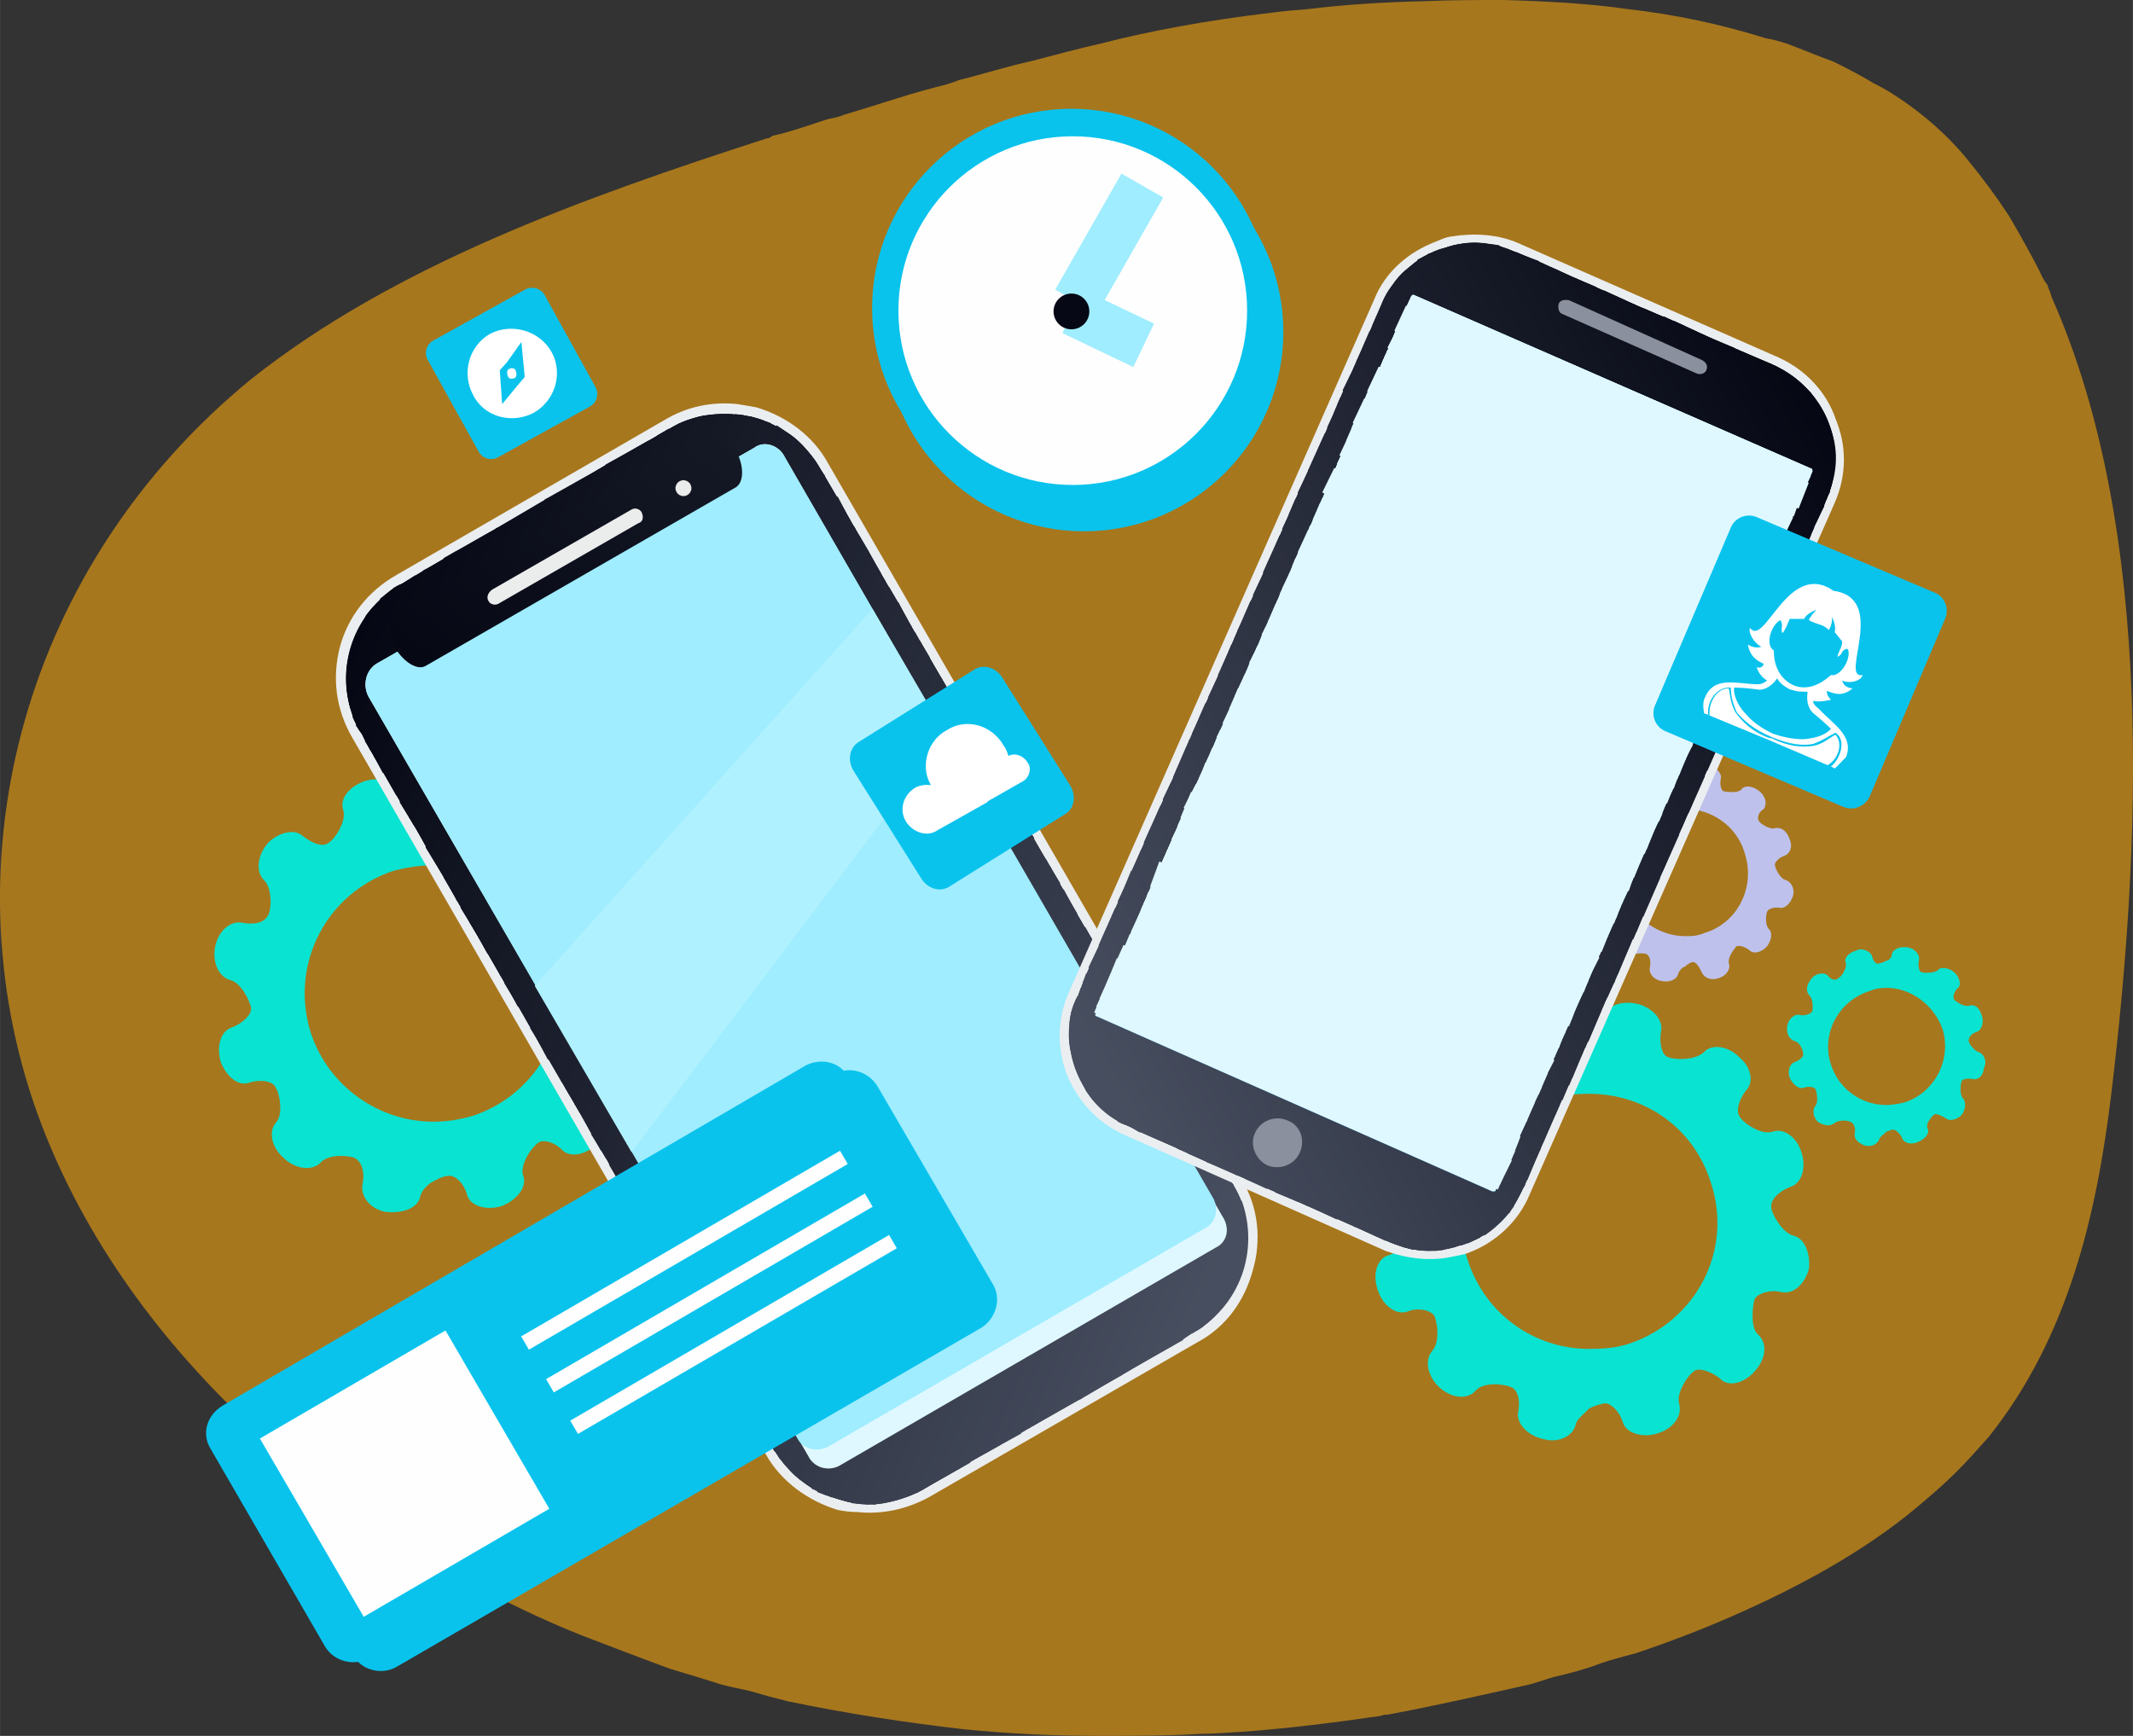 <?xml version="1.0" encoding="UTF-8"?> <!-- Creator: CorelDRAW X7 --> <svg xmlns="http://www.w3.org/2000/svg" xmlns:xlink="http://www.w3.org/1999/xlink" xml:space="preserve" width="15979px" height="13006px" style="shape-rendering:geometricPrecision; text-rendering:geometricPrecision; image-rendering:optimizeQuality; fill-rule:evenodd; clip-rule:evenodd" viewBox="0 0 15976 13004"><rect x="0" y="0" width="15976" height="13004" fill="#333333" stroke="none"/> <defs> <style type="text/css"> <![CDATA[ .str1 {stroke:#2B2A29;stroke-width:5.527} .str0 {stroke:#2B2A29;stroke-width:23.061} .str3 {stroke:#9FEDFF;stroke-width:360.239} .str2 {stroke:#DFF8FF;stroke-width:27.452} .fil146 {fill:none} .fil1 {fill:none;fill-rule:nonzero} .fil144 {fill:#007BD3} .fil6 {fill:#040612} .fil8 {fill:#040613} .fil9 {fill:#050713} .fil10 {fill:#050714} .fil11 {fill:#060814} .fil12 {fill:#060815} .fil13 {fill:#070915} .fil14 {fill:#070916} .fil15 {fill:#080A16} .fil16 {fill:#080A17} .fil17 {fill:#080B17} .fil18 {fill:#090B18} .fil19 {fill:#090C18} .fil3 {fill:#09C3ED} .fil20 {fill:#0A0C19} .fil21 {fill:#0A0D19} .fil22 {fill:#0B0D1A} .fil23 {fill:#0B0E1A} .fil24 {fill:#0C0E1B} .fil25 {fill:#0C0F1B} .fil26 {fill:#0C0F1C} .fil27 {fill:#0D101C} .fil28 {fill:#0D101D} .fil29 {fill:#0E101D} .fil30 {fill:#0E111E} .fil31 {fill:#0F111E} .fil32 {fill:#0F121F} .fil33 {fill:#10121F} .fil34 {fill:#101320} .fil35 {fill:#111421} .fil36 {fill:#121522} .fil37 {fill:#131623} .fil38 {fill:#141724} .fil39 {fill:#141825} .fil40 {fill:#151825} .fil41 {fill:#151926} .fil42 {fill:#161926} .fil43 {fill:#161A27} .fil44 {fill:#171A27} .fil45 {fill:#171B28} .fil46 {fill:#181B28} .fil47 {fill:#181B29} .fil48 {fill:#181C29} .fil49 {fill:#191C2A} .fil50 {fill:#191D2A} .fil2 {fill:#A7771D} .fil51 {fill:#1A1D2B} .fil52 {fill:#1A1E2B} .fil53 {fill:#1B1E2C} .fil54 {fill:#1B1F2D} .fil55 {fill:#1C1F2D} .fil56 {fill:#1C202E} .fil57 {fill:#1D212F} .fil58 {fill:#1E2230} .fil59 {fill:#1F2331} .fil60 {fill:#202432} .fil61 {fill:#202533} .fil62 {fill:#212533} .fil63 {fill:#212534} .fil64 {fill:#222634} .fil65 {fill:#222635} .fil66 {fill:#232735} .fil67 {fill:#232736} .fil68 {fill:#242836} .fil69 {fill:#242837} .fil70 {fill:#242937} .fil71 {fill:#252938} .fil72 {fill:#252A38} .fil73 {fill:#262A39} .fil74 {fill:#262B39} .fil75 {fill:#272B3A} .fil76 {fill:#272C3A} .fil77 {fill:#272C3B} .fil78 {fill:#282D3B} .fil79 {fill:#282D3C} .fil80 {fill:#292E3C} .fil81 {fill:#292E3D} .fil82 {fill:#2A2F3D} .fil83 {fill:#2A2F3E} .fil84 {fill:#2B2F3E} .fil85 {fill:#2B303F} .fil86 {fill:#2C3140} .fil87 {fill:#2D3241} .fil88 {fill:#2E3342} .fil89 {fill:#2F3443} .fil90 {fill:#2F3544} .fil91 {fill:#303544} .fil92 {fill:#303645} .fil93 {fill:#313646} .fil94 {fill:#313746} .fil95 {fill:#323747} .fil96 {fill:#323847} .fil97 {fill:#333848} .fil98 {fill:#333948} .fil99 {fill:#333949} .fil100 {fill:#343949} .fil101 {fill:#343A4A} .fil102 {fill:#353A4A} .fil103 {fill:#353B4B} .fil104 {fill:#363B4B} .fil105 {fill:#363C4C} .fil106 {fill:#373C4C} .fil107 {fill:#373D4D} .fil108 {fill:#383E4E} .fil109 {fill:#393F4F} .fil110 {fill:#3A4050} .fil111 {fill:#3B4151} .fil112 {fill:#3B4252} .fil113 {fill:#3C4252} .fil114 {fill:#3C4353} .fil115 {fill:#3D4353} .fil116 {fill:#3D4454} .fil117 {fill:#3E4454} .fil118 {fill:#3E4455} .fil119 {fill:#3F4555} .fil120 {fill:#3F4556} .fil121 {fill:#3F4656} .fil122 {fill:#404657} .fil123 {fill:#404757} .fil124 {fill:#414758} .fil125 {fill:#414858} .fil126 {fill:#424859} .fil127 {fill:#424959} .fil128 {fill:#43495A} .fil129 {fill:#434A5A} .fil130 {fill:#434A5B} .fil131 {fill:#444B5B} .fil132 {fill:#444B5C} .fil133 {fill:#454C5C} .fil134 {fill:#454C5D} .fil135 {fill:#464D5D} .fil136 {fill:#464D5E} .fil137 {fill:#474E5E} .fil138 {fill:#474E5F} .fil145 {fill:#8A909E} .fil140 {fill:#9FEDFF} .fil143 {fill:#B0F1FF} .fil139 {fill:#DFF8FF} .fil142 {fill:#EBECEC} .fil147 {fill:#FEFEFE} .fil148 {fill:white} .fil4 {fill:#09E3D1;fill-rule:nonzero} .fil5 {fill:#BEC1EC;fill-rule:nonzero} .fil7 {fill:#EBEEF0;fill-rule:nonzero} .fil0 {fill:white;fill-rule:nonzero} .fil141 {fill:url(#id0)} ]]> </style> <linearGradient id="id0" gradientUnits="userSpaceOnUse" x1="3423.22" y1="5165.64" x2="5122.72" y2="3016.26"> <stop offset="0" style="stop-opacity:1; stop-color:#060814"></stop> <stop offset="1" style="stop-opacity:1; stop-color:#151926"></stop> </linearGradient> </defs> <g id="Слой_x0020_1">  <path class="fil0" d="M8016 5538c-31,-49 -100,-68 -141,-43 -9,-25 -18,-50 -34,-85 -94,-150 -287,-209 -431,-115 -144,81 -203,278 -119,418 -40,-6 -84,0 -115,19 -94,60 -119,169 -69,244 50,94 159,119 237,75l363 -210 15 -9 253 -144c50,-25 75,-100 41,-150l0 0 0 0 0 0z"></path> <rect class="fil1 str0" x="3855" y="2780" width="79.644" height="24.637"></rect> </g> <g id="Слой_x0020_1_0">  <path class="fil2" d="M15813 8200c-109,893 -319,1815 -918,2565 -60,65 -110,125 -175,193 -94,100 -197,194 -297,278 -387,338 -859,606 -1365,834 -263,119 -522,219 -800,313 -94,25 -187,50 -262,75 -110,43 -228,75 -338,100 -75,18 -159,53 -234,68 -337,75 -675,153 -1031,219 -15,0 -31,0 -50,9 -343,50 -690,94 -1037,119 -109,6 -218,16 -318,16 -247,15 -497,15 -744,15 -344,0 -681,-15 -1028,-50 -437,-50 -877,-118 -1315,-209 -100,-25 -193,-50 -287,-78 -75,-16 -150,-31 -219,-50 -125,-41 -243,-75 -378,-116 -212,-78 -431,-162 -650,-246 -506,-200 -987,-463 -1433,-750 -85,-59 -169,-109 -244,-169 -66,-40 -119,-93 -184,-134 -178,-125 -338,-262 -497,-406 -44,-31 -78,-56 -103,-91 -25,-19 -34,-25 -50,-44 -715,-674 -1265,-1458 -1578,-2324 -681,-1905 -100,-4104 1603,-5497 1071,-850 2477,-1356 3861,-1803 16,0 34,-9 41,-19 143,-31 278,-81 415,-125 41,-9 84,-15 125,-34 228,-66 447,-144 675,-203 68,-16 125,-31 184,-56 178,-44 362,-103 550,-144 168,-44 353,-94 531,-134 328,-85 765,-169 1271,-228 75,-10 169,-19 253,-25 288,-35 575,-53 878,-60 200,-9 397,-9 597,-9 312,9 634,25 937,69 353,40 700,115 1028,218 50,7 109,25 159,41 119,44 237,94 347,134 109,53 203,103 303,163 34,15 75,40 109,59 228,141 437,319 600,522 109,134 209,268 303,412 84,144 159,278 228,412 15,35 31,69 59,104 6,25 25,59 31,90 784,1762 666,4158 447,5976l0 0z"></path> <path class="fil3" d="M3249 2549l681 -378c53,-31 122,-12 150,41l378 684c31,53 13,122 -41,150l-684 378c-53,31 -121,12 -150,-44l-378 -681c-31,-53 -12,-122 44,-150z"></path> <path class="fil4" d="M10640 8303c56,59 50,219 31,259 -25,53 -109,69 -200,53 -84,-18 -168,60 -203,185 -25,118 35,237 110,253 93,15 159,159 168,209 0,53 -68,119 -153,144 -75,25 -115,134 -75,253 35,118 135,193 219,168 78,-34 169,-15 203,25 25,44 50,203 -16,272 -53,66 -34,185 57,269 93,84 212,94 271,25 60,-69 219,-50 269,-25 44,15 69,100 50,184 -16,84 69,178 187,203 116,35 228,-25 244,-109 9,-41 59,-75 100,-119l0 -447c-403,0 -775,-253 -909,-665 -169,-497 119,-1037 615,-1196 100,-44 203,-50 294,-50l0 -447c-31,16 -84,31 -109,31 -60,19 -110,-50 -135,-134 -34,-75 -150,-125 -268,-91 -110,41 -178,144 -153,225 25,85 -75,213 -110,253 -40,28 -125,0 -193,-56 -60,-59 -185,-34 -269,56 -78,94 -94,213 -25,272l0 0 0 0 0 0zm1262 2249c44,-25 94,-34 119,-40 43,0 109,59 134,143 25,85 153,116 253,85 128,-35 194,-138 169,-222 -25,-85 69,-219 109,-244 34,-34 128,0 194,50 59,69 178,44 262,-50 85,-94 100,-209 25,-278 -59,-50 -40,-219 -25,-262 16,-41 110,-75 194,-56 94,24 178,-54 212,-169 16,-119 -34,-238 -118,-253 -85,-25 -163,-169 -163,-213 -6,-59 59,-118 138,-150 90,-25 125,-143 90,-253 -31,-118 -134,-193 -218,-162 -85,28 -219,-66 -244,-109 -34,-41 -10,-125 40,-194 69,-66 44,-184 -50,-259 -84,-85 -209,-94 -259,-35 -69,66 -228,60 -278,35 -44,-25 -59,-110 -44,-194 16,-84 -68,-178 -184,-203 -119,-25 -228,16 -247,109 -6,50 -56,85 -109,119l0 447c416,0 784,253 912,665 169,506 -109,1037 -609,1206 -100,34 -200,40 -303,40l0 447 0 0 0 0 0 0z"></path> <path class="fil4" d="M13555 7460c25,25 25,93 18,118 -9,16 -59,35 -93,25 -35,-9 -85,25 -94,85 -6,50 9,90 50,109 44,9 69,66 69,94 9,25 -25,50 -60,65 -40,10 -59,69 -40,119 25,50 65,84 100,75 43,-16 84,-6 93,9 7,16 25,94 0,125 -25,25 -18,85 16,119 50,34 100,34 128,9 31,-25 100,-18 116,-9 25,9 43,44 34,84 -9,44 25,75 75,94 59,16 103,-19 109,-50 10,-19 35,-34 53,-53l0 -200c-187,0 -356,-119 -415,-303 -75,-228 53,-475 287,-550 35,-15 75,-25 128,-25l0 -203c-18,10 -43,19 -53,19 -25,16 -50,-25 -56,-59 -19,-35 -78,-60 -119,-35 -59,16 -93,60 -75,94 7,41 -34,100 -53,109 -25,25 -59,16 -84,-18 -25,-25 -84,-16 -116,18 -43,50 -53,100 -18,135l0 0 0 0 0 0zm574 1018c16,-6 41,-16 50,-16 16,0 50,25 66,60 9,34 59,59 119,34 43,-19 84,-50 78,-94 -28,-40 25,-93 40,-109 16,-16 50,0 94,25 25,25 84,9 116,-25 34,-44 34,-100 9,-128 -25,-25 -16,-100 -9,-125 9,-16 43,-25 84,-16 44,7 78,-25 84,-84 28,-53 -6,-109 -40,-119 -35,-9 -75,-68 -75,-84 0,-34 31,-59 65,-69 35,-15 50,-75 35,-115 -16,-60 -50,-94 -100,-78 -35,9 -103,-35 -110,-50 -9,-16 0,-60 32,-85 25,-25 9,-84 -32,-118 -34,-32 -103,-41 -118,-16 -25,25 -110,25 -128,16 -16,-7 -25,-50 -16,-91 9,-34 -25,-84 -84,-94 -50,-9 -110,10 -119,50 0,25 -16,44 -41,50l0 203c175,0 353,119 422,313 66,228 -59,471 -287,546 -44,10 -94,19 -135,19l0 200 0 0 0 0 0 0z"></path> <path class="fil5" d="M11996 6120c34,24 25,109 15,134 -6,19 -56,25 -100,19 -34,-10 -84,31 -100,90 -9,60 16,119 60,128 40,6 75,85 75,100 0,25 -25,60 -69,69 -41,25 -59,75 -41,134 25,50 66,85 110,75 40,-15 84,-9 93,25 16,19 25,94 0,128 -28,32 -18,85 25,135 50,34 100,40 141,9 28,-28 113,-28 128,-19 25,19 34,50 25,100 -9,44 25,94 94,103 50,10 109,-9 119,-59 6,-16 25,-44 50,-50l0 -228c-194,0 -388,-134 -457,-328 -68,-253 69,-516 313,-600 40,-15 100,-25 144,-25l0 -219c-19,10 -44,16 -50,25 -29,0 -60,-34 -79,-68 -6,-50 -65,-66 -125,-50 -49,25 -93,69 -84,109 25,50 -25,109 -44,128 -25,16 -65,0 -100,-25 -25,-34 -93,-19 -128,25 -50,41 -50,100 -15,135l0 0 0 0 0 0zm625 1121c25,-25 50,-34 59,-34 25,0 50,40 65,75 19,43 69,68 135,43 53,-18 84,-68 69,-109 -10,-44 40,-109 59,-128 15,-6 59,0 100,34 25,25 84,16 128,-34 31,-41 41,-100 16,-125 -35,-34 -25,-109 -16,-134 6,-19 50,-35 90,-29 44,10 85,-31 104,-90 15,-59 -19,-109 -60,-119 -34,-9 -75,-84 -75,-109 -9,-16 31,-59 66,-69 44,-15 69,-65 44,-125 -19,-59 -60,-94 -110,-84 -34,15 -112,-35 -118,-50 -19,-19 -10,-69 34,-94 25,-34 16,-94 -34,-134 -44,-35 -110,-50 -135,-10 -25,25 -109,19 -137,10 -16,-10 -25,-60 -16,-94 10,-40 -40,-90 -94,-100 -59,-19 -115,10 -125,60 0,15 -24,31 -49,49l0 219c199,0 387,128 446,328 85,253 -50,525 -297,600 -59,25 -100,25 -149,25l0 228 0 0 0 0 0 0z"></path> <path class="fil0" d="M3668 2502c-160,94 -210,297 -125,456 84,169 293,219 453,135l-116 -210 -119 144 -18 -253 53 -59 -128 -213 0 0 0 0 0 0zm328 591c162,-91 222,-294 137,-453 -94,-169 -306,-222 -465,-138l0 0 128 213 109 -153 25 262 -50 59 116 210 0 0 0 0 0 0z"></path> <path class="fil0" d="M3811 2765c16,-10 44,-10 50,9 10,16 10,50 -6,59 -28,7 -44,7 -53,-18 -6,-25 -6,-41 9,-50l0 0 0 0z"></path> <path class="fil4" d="M1975 6591c65,60 59,219 34,263 -28,59 -103,75 -194,59 -84,-19 -178,56 -203,175 -25,119 25,228 110,253 84,19 150,159 159,212 0,50 -59,110 -144,144 -84,25 -118,141 -84,259 44,110 134,188 219,153 84,-25 178,-9 193,41 28,34 60,203 0,262 -56,66 -31,185 60,263 84,81 203,100 271,40 60,-75 219,-59 260,-40 53,25 78,109 59,193 -16,91 50,185 169,210 128,15 243,-25 262,-110 9,-43 50,-93 100,-118l0 -447c-403,0 -784,-259 -918,-665 -160,-506 109,-1047 624,-1216 100,-25 194,-40 294,-40l0 -447c-50,25 -91,41 -109,41 -60,9 -119,-50 -150,-141 -28,-84 -138,-119 -253,-84 -119,40 -194,134 -163,219 25,84 -65,218 -109,243 -41,35 -116,10 -194,-50 -65,-59 -184,-25 -259,50 -84,94 -94,219 -34,278l0 0 0 0 0 0zm1271 2259c44,-25 84,-41 109,-41 50,-9 119,50 144,144 25,84 144,115 253,84 119,-44 194,-144 169,-222 -35,-84 59,-218 109,-253 34,-31 128,-6 188,60 65,53 184,25 268,-66 75,-78 85,-203 25,-262 -69,-69 -59,-228 -25,-269 16,-50 110,-69 184,-50 85,16 179,-59 204,-178 25,-119 -16,-228 -110,-253 -84,-16 -153,-159 -153,-219 -6,-43 53,-109 138,-134 84,-25 125,-144 90,-262 -50,-110 -134,-185 -228,-160 -84,31 -219,-68 -244,-109 -34,-44 0,-128 50,-188 69,-65 35,-184 -50,-268 -93,-75 -209,-94 -278,-35 -50,75 -218,60 -262,35 -50,-16 -66,-109 -50,-184 25,-94 -59,-188 -175,-213 -119,-25 -237,25 -253,109 -19,44 -59,94 -103,119l0 447c406,0 784,262 912,665 159,506 -109,1047 -625,1215 -93,25 -184,41 -287,41l0 447 0 0 0 0 0 0z"></path> <g id="_979497489360"> <path class="fil6" d="M3012 4373l2005 -1162c397,-228 894,-93 1122,294l3092 5363c228,394 94,894 -303,1119l-2015 1171c-387,228 -893,85 -1121,-303l-3083 -5360c-228,-388 -94,-900 303,-1122l0 0z"></path> <path class="fil7" d="M5523 3027c41,6 91,16 144,25 219,66 422,209 537,422l3096 5360c125,209 150,453 84,681 -59,219 -193,422 -415,540l-2015 1163c-175,93 -353,128 -537,109l-10 -141c153,16 322,-9 472,-93l2015 -1162c184,-104 303,-272 347,-457 59,-187 25,-387 -69,-565l-3093 -5360c-103,-178 -262,-294 -456,-347 -25,-16 -59,-16 -93,-25l-7 -150 0 0 0 0zm-2555 1281l2015 -1165c169,-100 353,-135 540,-116l7 150c-150,-16 -319,9 -472,94l-2015 1171c-184,100 -303,262 -344,456 -59,175 -34,378 66,562l3096 5364c100,169 259,284 453,344 25,9 59,9 93,18l10 141c-44,0 -94,-6 -144,-16 -219,-68 -422,-209 -540,-421l-3093 -5361c-128,-219 -153,-456 -94,-684 60,-219 203,-412 422,-537l0 0 0 0 0 0z"></path> <path class="fil6" d="M2606 5226l353 -828c-269,188 -413,516 -353,828z"></path> <path class="fil8" d="M2624 5310l419 -952 -31 15c-347,194 -491,584 -388,937z"></path> <path class="fil9" d="M2649 5385l463 -1077 -100 65c-363,203 -506,641 -363,1012z"></path> <path class="fil10" d="M2740 4611l-125 303c-34,168 -19,362 66,540l506 -1190 -175 109c-110,69 -203,144 -272,238l0 0z"></path> <path class="fil11" d="M2849 4483l-253 599c0,144 35,288 113,413l6 9 556 -1281 -259 150c-60,25 -110,69 -163,110l0 0z"></path> <path class="fil12" d="M2943 4408l-337 793c9,100 43,194 103,294l31 68 609 -1390 -337 200c-35,10 -53,25 -69,35l0 0 0 0z"></path> <path class="fil13" d="M3027 4367l-403 918c16,75 41,150 85,210l65 128 641 -1493 -388 237 0 0 0 0z"></path> <path class="fil14" d="M3096 4323l-456 1047c16,40 41,84 69,125l100 187 690 -1587 -403 228 0 0z"></path> <path class="fil15" d="M3171 4273l-506 1162c16,19 25,44 44,60l134 237 731 -1687 -403 228 0 0z"></path> <polygon class="fil16" points="3255,4233 2709,5495 2868,5792 3643,4005 "></polygon> <polygon class="fil17" points="3324,4180 2734,5554 2909,5841 3727,3952 "></polygon> <polygon class="fil18" points="3399,4148 2765,5604 2943,5907 3802,3911 "></polygon> <polygon class="fil19" points="3483,4105 2799,5663 2968,5960 3871,3877 "></polygon> <polygon class="fil20" points="3549,4055 2834,5723 3012,6020 3955,3827 "></polygon> <polygon class="fil21" points="3627,4011 2868,5782 3037,6070 4030,3786 "></polygon> <polygon class="fil22" points="3711,3961 2902,5832 3071,6135 4099,3733 "></polygon> <polygon class="fil23" points="3777,3927 2934,5891 3102,6188 4183,3692 "></polygon> <polygon class="fil24" points="3855,3886 2959,5941 3137,6244 4258,3658 "></polygon> <polygon class="fil25" points="3936,3836 2993,6010 3171,6298 4327,3608 "></polygon> <polygon class="fil26" points="4005,3792 3037,6060 3196,6354 4411,3564 "></polygon> <polygon class="fil27" points="4080,3742 3062,6120 3240,6413 4486,3514 "></polygon> <polygon class="fil28" points="4164,3708 3096,6169 3265,6472 4552,3474 "></polygon> <polygon class="fil29" points="4233,3667 3127,6229 3296,6522 4636,3439 "></polygon> <polygon class="fil30" points="4308,3617 3162,6288 3330,6582 4714,3389 "></polygon> <polygon class="fil31" points="4392,3574 3187,6348 3365,6635 4780,3346 "></polygon> <polygon class="fil32" points="4467,3524 3221,6398 3399,6701 4864,3296 "></polygon> <polygon class="fil33" points="4536,3480 3265,6457 3424,6751 4942,3255 "></polygon> <polygon class="fil34" points="4620,3449 3290,6507 3465,6810 5008,3211 "></polygon> <path class="fil34" d="M4695 3396l-1371 3180 166 284 1602 -3689c-25,6 -40,31 -75,40l-322 185 0 0 0 0z"></path> <path class="fil35" d="M4764 3355l-1409 3271 169 293 1637 -3776c-50,18 -94,34 -144,68l-253 144 0 0 0 0z"></path> <path class="fil35" d="M4849 3311l-1459 3374 168 294 1662 -3852c-59,16 -137,44 -203,84l-168 100z"></path> <path class="fil36" d="M4923 3261l-1508 3474 178 303 1693 -3927c-91,16 -184,50 -269,100l-94 50 0 0 0 0 0 0z"></path> <path class="fil36" d="M4992 3227l-1543 3573 178 288 1718 -3977c-109,7 -218,41 -328,100l-25 16 0 0 0 0 0 0z"></path> <path class="fil37" d="M5077 3177l-1587 3677 162 293 1753 -4045c-110,0 -228,25 -328,75l0 0 0 0z"></path> <path class="fil37" d="M5142 3152l-1624 3761 175 284 1771 -4095c-109,0 -213,9 -322,50l0 0z"></path> <path class="fil38" d="M5211 3127l-1662 3836 178 303 1796 -4155c-109,-18 -212,-9 -312,16l0 0z"></path> <path class="fil38" d="M5280 3118l-1697 3904 169 294 1821 -4205c-93,-9 -193,-9 -293,7l0 0z"></path> <path class="fil39" d="M5330 3111l-1712 3971 168 293 1837 -4248c-93,-25 -193,-34 -293,-16l0 0z"></path> <path class="fil40" d="M5395 3102l-1743 4036 169 287 1852 -4289c-84,-25 -184,-34 -278,-34l0 0z"></path> <path class="fil41" d="M5445 3102l-1759 4089 169 294 1871 -4333c-84,-34 -187,-50 -281,-50l0 0 0 0 0 0z"></path> <path class="fil42" d="M5505 3102l-1787 4145 162 297 1896 -4373c-93,-35 -178,-60 -271,-69z"></path> <path class="fil43" d="M5558 3111l-1815 4189 178 303 1905 -4401c-84,-50 -178,-75 -268,-91l0 0 0 0z"></path> <path class="fil44" d="M5614 3118l-1837 4248 178 287 1912 -4426c-84,-56 -159,-84 -253,-109l0 0z"></path> <path class="fil45" d="M5667 3136l-1856 4280 169 297 1931 -4458c-75,-53 -160,-94 -244,-119l0 0 0 0 0 0z"></path> <path class="fil46" d="M5717 3152l-1871 4323 175 297 1930 -4486c-75,-59 -150,-109 -234,-134l0 0z"></path> <path class="fil47" d="M5758 3171l-1878 4357 169 303 1946 -4501c-69,-75 -144,-119 -237,-159l0 0 0 0z"></path> <path class="fil48" d="M5817 3186l-1906 4399 169 296 1956 -4517c-66,-78 -144,-128 -219,-178l0 0z"></path> <path class="fil49" d="M5861 3221l-1915 4423 159 297 1965 -4536c-59,-75 -125,-144 -209,-184l0 0z"></path> <path class="fil50" d="M5901 3246l-1930 4457 178 288 1955 -4536c-50,-84 -128,-159 -203,-209z"></path> <path class="fil51" d="M5945 3280l-1940 4473 178 306 1956 -4554c-50,-84 -119,-166 -194,-225z"></path> <path class="fil52" d="M5986 3321l-1947 4492 169 296 1971 -4545 -40 -59c-44,-66 -85,-134 -153,-184l0 0 0 0z"></path> <path class="fil53" d="M6020 3355l-1946 4508 175 306 1955 -4552 -65 -112c-25,-50 -69,-109 -119,-150l0 0 0 0z"></path> <path class="fil54" d="M6061 3396l-1956 4535 169 288 1965 -4536 -100 -178c-19,-31 -44,-75 -78,-109z"></path> <path class="fil55" d="M6104 3449l-1965 4532 169 297 1965 -4545 -134 -228c-10,-16 -25,-41 -35,-56l0 0z"></path> <path class="fil56" d="M6129 3499l-1955 4542 168 296 1965 -4545 -168 -287c0,0 0,-6 -10,-6l0 0 0 0z"></path> <polygon class="fil56" points="6173,3558 4199,8091 4377,8394 6339,3842 "></polygon> <polygon class="fil57" points="6198,3608 4233,8150 4411,8447 6373,3902 "></polygon> <polygon class="fil57" points="6229,3667 4274,8209 4436,8506 6407,3961 "></polygon> <polygon class="fil58" points="6273,3717 4302,8269 4477,8556 6432,4020 "></polygon> <polygon class="fil58" points="6298,3786 4333,8319 4502,8622 6467,4070 "></polygon> <polygon class="fil59" points="6332,3836 4367,8378 4536,8675 6507,4130 "></polygon> <polygon class="fil59" points="6357,3895 4402,8428 4571,8731 6535,4189 "></polygon> <polygon class="fil60" points="6398,3945 4427,8497 4605,8784 6567,4248 "></polygon> <polygon class="fil60" points="6432,4005 4467,8547 4636,8840 6601,4298 "></polygon> <polygon class="fil61" points="6457,4064 4502,8606 4664,8909 6635,4358 "></polygon> <polygon class="fil62" points="6501,4120 4527,8656 4705,8959 6660,4408 "></polygon> <polygon class="fil63" points="6526,4173 4561,8725 4730,9009 6695,4476 "></polygon> <polygon class="fil64" points="6560,4233 4596,8775 4764,9068 6735,4526 "></polygon> <polygon class="fil65" points="6585,4283 4630,8834 4805,9121 6760,4586 "></polygon> <polygon class="fil66" points="6626,4348 4655,8884 4833,9187 6795,4636 "></polygon> <polygon class="fil67" points="6660,4398 4695,8943 4864,9246 6829,4695 "></polygon> <polygon class="fil68" points="6685,4458 4730,9003 4889,9296 6863,4754 "></polygon> <polygon class="fil69" points="6729,4511 4755,9062 4933,9346 6888,4814 "></polygon> <polygon class="fil70" points="6754,4567 4789,9112 4967,9415 6923,4864 "></polygon> <polygon class="fil71" points="6785,4626 4824,9171 4992,9474 6963,4923 "></polygon> <polygon class="fil72" points="6820,4686 4858,9221 5033,9524 6988,4973 "></polygon> <polygon class="fil73" points="6854,4736 4889,9287 5058,9584 7023,5042 "></polygon> <polygon class="fil74" points="6888,4795 4923,9340 5092,9634 7057,5092 "></polygon> <polygon class="fil75" points="6913,4845 4958,9399 5117,9702 7091,5151 "></polygon> <polygon class="fil76" points="6954,4914 4983,9449 5161,9752 7123,5201 "></polygon> <polygon class="fil77" points="6982,4964 5017,9509 5195,9812 7157,5260 "></polygon> <polygon class="fil78" points="7013,5023 5052,9568 5220,9862 7191,5326 "></polygon> <polygon class="fil79" points="7048,5073 5083,9624 5261,9921 7216,5376 "></polygon> <polygon class="fil80" points="7082,5142 5117,9678 5286,9981 7251,5435 "></polygon> <polygon class="fil81" points="7116,5192 5152,9734 5320,10040 7285,5489 "></polygon> <polygon class="fil82" points="7141,5251 5186,9787 5345,10090 7316,5538 "></polygon> <polygon class="fil83" points="7182,5301 5211,9852 5389,10149 7351,5604 "></polygon> <polygon class="fil84" points="7207,5360 5251,9902 5420,10199 7385,5663 "></polygon> <polygon class="fil85" points="7241,5420 5280,9962 5445,10265 7419,5713 "></polygon> <polygon class="fil85" points="7285,5479 5311,10015 5489,10318 7444,5773 "></polygon> <polygon class="fil86" points="7310,5529 5345,10071 5514,10377 7479,5823 "></polygon> <polygon class="fil86" points="7344,5588 5380,10130 5548,10427 7513,5891 "></polygon> <polygon class="fil87" points="7369,5638 5414,10190 5589,10487 7544,5941 "></polygon> <polygon class="fil87" points="7410,5707 5439,10240 5614,10546 7579,6001 "></polygon> <polygon class="fil88" points="7435,5757 5480,10299 5648,10602 7613,6051 "></polygon> <polygon class="fil88" points="7469,5816 5514,10368 5673,10655 7647,6120 "></polygon> <polygon class="fil89" points="7513,5866 5539,10418 5717,10711 7672,6169 "></polygon> <polygon class="fil89" points="7538,5926 5573,10477 5742,10765 7707,6229 "></polygon> <polygon class="fil90" points="7569,5985 5608,10527 5776,10830 7747,6279 "></polygon> <path class="fil91" d="M7604 6045l-1962 4532 150 278c0,10 9,19 25,25l1955 -4542 -168 -293z"></path> <path class="fil92" d="M7638 6095l-1971 4551 125 209c25,25 34,53 50,78l1965 -4535 -169 -303 0 0 0 0z"></path> <path class="fil93" d="M7663 6154l-1955 4551 84 150c34,44 59,85 94,119l1955 -4517 -178 -303 0 0 0 0z"></path> <path class="fil94" d="M7697 6204l-1955 4551 50 100c44,60 75,119 134,163l1949 -4511 -178 -303 0 0 0 0 0 0z"></path> <path class="fil95" d="M7738 6273l-1971 4542 25 40c50,78 100,144 169,203l1939 -4492 -162 -293 0 0z"></path> <path class="fil96" d="M7763 6323l-1962 4542c60,93 125,159 203,228l1937 -4477 -178 -293 0 0z"></path> <path class="fil97" d="M7797 6382l-1955 4533c50,84 128,162 212,212l1921 -4442 -178 -303 0 0z"></path> <path class="fil98" d="M7832 6432l-1956 4533c60,84 135,137 219,193l1905 -4423 -168 -303 0 0z"></path> <path class="fil99" d="M7866 6491l-1955 4517c65,75 143,125 228,169l1896 -4383 -169 -303 0 0 0 0 0 0z"></path> <path class="fil100" d="M7900 6557l-1949 4492c69,59 153,119 238,153l1880 -4358 -169 -287 0 0 0 0z"></path> <path class="fil101" d="M7925 6607l-1930 4476c75,69 159,103 234,135l1871 -4314 -175 -297 0 0z"></path> <path class="fil102" d="M7966 6660l-1930 4458c78,50 162,93 253,109l1840 -4264 -163 -303 0 0z"></path> <path class="fil103" d="M7991 6719l-1912 4433c85,41 169,75 253,91l1837 -4221 -178 -303 0 0 0 0 0 0z"></path> <path class="fil104" d="M8025 6785l-1905 4392c84,34 178,59 272,84l1811 -4189 -178 -287 0 0z"></path> <path class="fil105" d="M8060 6835l-1881 4358c85,34 169,68 263,68l1786 -4129 -168 -297 0 0z"></path> <path class="fil106" d="M8094 6894l-1871 4317c91,32 184,60 278,60l1762 -4089 -169 -288 0 0 0 0 0 0z"></path> <path class="fil107" d="M8129 6944l-1856 4283c100,34 184,44 287,44l1734 -4024 -165 -303 0 0 0 0 0 0z"></path> <path class="fil107" d="M8153 6997l-1830 4246c100,28 203,28 297,18l1708 -3961 -175 -303 0 0 0 0z"></path> <path class="fil108" d="M8194 7063l-1812 4198c100,10 194,10 294,-18l1687 -3883 -169 -297 0 0 0 0z"></path> <path class="fil108" d="M8219 7122l-1787 4139c103,10 213,0 313,-34l1652 -3817 -178 -288 0 0 0 0z"></path> <path class="fil109" d="M8253 7172l-1761 4099c109,0 218,-28 328,-69l1612 -3733 -179 -297z"></path> <path class="fil109" d="M8288 7232l-1746 4039c118,-10 237,-44 337,-94l1578 -3649 -169 -296 0 0 0 0z"></path> <path class="fil110" d="M8322 7282l-1712 3979c100,-18 210,-50 303,-103l50 -31 1528 -3542 -169 -303 0 0z"></path> <path class="fil110" d="M8353 7350l-1693 3893c94,-16 178,-41 253,-85l119 -75 1490 -3445 -169 -288 0 0z"></path> <path class="fil111" d="M8388 7400l-1659 3827c56,-16 125,-34 184,-69l194 -115 1449 -3346 -168 -297 0 0 0 0z"></path> <path class="fil111" d="M8422 7460l-1627 3751c43,-18 84,-34 118,-53l278 -159 1400 -3246 -169 -293 0 0 0 0z"></path> <path class="fil112" d="M8447 7510l-1584 3676c16,-9 35,-18 50,-28l353 -200 1359 -3145 -178 -303 0 0 0 0z"></path> <polygon class="fil113" points="8481,7569 6948,11133 7335,10908 8660,7863 "></polygon> <polygon class="fil114" points="8522,7628 7013,11093 7419,10865 8685,7922 "></polygon> <polygon class="fil115" points="8547,7688 7091,11049 7494,10824 8725,7975 "></polygon> <polygon class="fil116" points="8581,7738 7176,11008 7563,10771 8750,8041 "></polygon> <polygon class="fil117" points="8616,7797 7241,10965 7647,10740 8785,8091 "></polygon> <polygon class="fil118" points="8650,7847 7316,10915 7722,10686 8819,8150 "></polygon> <polygon class="fil119" points="8675,7916 7401,10874 7791,10646 8853,8200 "></polygon> <polygon class="fil120" points="8710,7966 7469,10830 7875,10602 8884,8259 "></polygon> <polygon class="fil121" points="8750,8025 7544,10790 7950,10552 8909,8319 "></polygon> <polygon class="fil122" points="8775,8075 7629,10746 8016,10518 8953,8378 "></polygon> <polygon class="fil123" points="8809,8134 7697,10705 8100,10477 8988,8428 "></polygon> <polygon class="fil124" points="8844,8194 7772,10655 8178,10427 9013,8487 "></polygon> <polygon class="fil125" points="8878,8253 7857,10612 8244,10383 9047,8537 "></polygon> <polygon class="fil126" points="8903,8303 7925,10571 8328,10334 9078,8606 "></polygon> <polygon class="fil127" points="8938,8362 8000,10527 8407,10299 9113,8656 "></polygon> <polygon class="fil128" points="8978,8412 8085,10487 8472,10259 9137,8715 "></polygon> <polygon class="fil129" points="9003,8478 8153,10433 8556,10209 9181,8765 "></polygon> <polygon class="fil130" points="9038,8531 8228,10393 8631,10165 9216,8825 "></polygon> <path class="fil131" d="M9072 8590l-759 1759 397 -234 531 -1231c0,-9 0,-9 -10,-16l-159 -278 0 0 0 0 0 0z"></path> <path class="fil132" d="M9106 8640l-718 1669 397 -229 481 -1137c-10,-18 -19,-50 -35,-75l-125 -228 0 0z"></path> <path class="fil133" d="M9137 8706l-680 1559 402 -225 441 -1031c-9,-41 -44,-91 -69,-141l-94 -162 0 0 0 0z"></path> <path class="fil134" d="M9172 8756l-631 1459 387 -228c0,0 0,0 10,0l387 -894c-19,-84 -53,-150 -94,-225l-59 -112 0 0 0 0 0 0z"></path> <path class="fil135" d="M9206 8815l-590 1359 312 -187c35,-16 60,-31 85,-50l328 -750c-16,-109 -41,-219 -110,-319l-25 -53 0 0z"></path> <path class="fil136" d="M9231 8868l-546 1256 243 -137c66,-31 135,-85 178,-135l235 -537c9,-153 -25,-312 -110,-447l0 0 0 0 0 0z"></path> <path class="fil137" d="M9266 8934l-497 1156 159 -103c144,-85 253,-194 319,-328l53 -110c66,-203 56,-412 -34,-615l0 0z"></path> <path class="fil138" d="M9300 8993l-456 1053 84 -59c363,-200 506,-622 372,-994z"></path> <path class="fil139" d="M2818 4973l2830 -1618c78,-59 188,-16 228,66l3280 5691c60,91 35,194 -50,234l-2824 1637c-84,41 -187,10 -228,-75l-3295 -5691c-44,-85 -19,-194 59,-244l0 0 0 0z"></path> <path class="fil140" d="M2818 4973l2830 -1618c78,-59 188,-16 228,66l3212 5557c43,84 18,184 -66,225l-2824 1637c-84,40 -187,15 -228,-69l-3211 -5554c-44,-85 -19,-194 59,-244l0 0 0 0z"></path> <path class="fil141" d="M2959 4595l2327 -1340c59,-34 169,16 228,125 59,109 59,228 0,269l-2327 1340c-60,34 -160,-25 -228,-135 -57,-109 -57,-228 0,-259z"></path> <path class="fil142" d="M3686 4417l1044 -600c25,-15 59,-6 75,19 19,41 9,75 -25,84l-1037 597c-32,25 -75,9 -85,-16 -15,-25 -6,-59 28,-84l0 0z"></path> <circle class="fil142 str1" transform="matrix(0.249 -0.144 0.144 0.249 5118.86 3656.93)" r="209"></circle> <polygon class="fil143" points="6535,4561 4005,7385 4730,8631 7091,5513 "></polygon> </g> <g id="_1015116959344"> <path class="fil6" d="M13295 2740l-1949 -853c-378,-169 -825,9 -993,381l-2278 5192c-175,371 0,818 382,977l1955 869c369,168 815,-10 984,-381l2287 -5192c159,-378 -10,-825 -388,-993l0 0z"></path> <path class="fil7" d="M10874 1771c-50,6 -84,25 -125,41 -193,75 -371,218 -456,431l-2283 5182c-94,203 -94,431 -19,625 84,203 228,362 441,456l1946 865c168,60 337,78 496,44l0 -134c-134,34 -293,25 -437,-35l-1956 -859c-168,-84 -296,-218 -362,-387 -59,-162 -59,-347 10,-515l2289 -5183c69,-178 222,-306 372,-371 25,-10 50,-16 84,-16l0 -144 0 0 0 0zm2452 909l-1955 -859c-159,-69 -337,-75 -497,-50l0 144c144,-34 297,-28 447,31l1946 862c178,75 306,219 363,378 59,160 68,353 -16,522l-2274 5185c-85,169 -222,294 -391,363 -25,6 -50,15 -75,25l0 134c44,-9 94,-16 135,-34 193,-75 362,-228 446,-428l2287 -5186c91,-209 91,-428 6,-631 -65,-193 -218,-362 -422,-456l0 0 0 0z"></path> <path class="fil6" d="M13742 3480l-406 -715c269,143 431,421 406,715z"></path> <path class="fil8" d="M13733 3564l-472 -834 34 10c319,150 497,487 438,824l0 0z"></path> <path class="fil9" d="M13714 3624l-531 -928 112 44c344,159 522,540 419,884l0 0 0 0z"></path> <path class="fil10" d="M13564 2943l144 259c59,153 59,322 -10,490l-581 -1027 178 75c100,50 194,125 269,203l0 0z"></path> <path class="fil11" d="M13445 2833l297 522c6,125 -9,253 -59,378l0 9 -641 -1102 253 100c56,34 100,59 150,93l0 0 0 0z"></path> <path class="fil12" d="M13361 2774l381 681c0,103 -19,194 -59,278l-25 69 -694 -1206 331 144c25,15 41,25 66,34l0 0 0 0z"></path> <path class="fil13" d="M13277 2730l456 819c-10,59 -25,125 -50,184l-60 119 -724 -1281 378 159 0 0 0 0 0 0z"></path> <path class="fil14" d="M13211 2705l512 912c-9,41 -25,75 -40,116l-78 178 -785 -1374 391 168 0 0 0 0 0 0z"></path> <path class="fil15" d="M13133 2671l575 1012c-10,19 -19,34 -25,50l-103 228 -835 -1459 388 169 0 0 0 0z"></path> <polygon class="fil16" points="13058,2646 13683,3733 13555,4020 12680,2471 "></polygon> <polygon class="fil17" points="12989,2605 13664,3792 13530,4070 12602,2443 "></polygon> <polygon class="fil18" points="12914,2580 13630,3842 13505,4130 12536,2402 "></polygon> <polygon class="fil19" points="12839,2546 13605,3902 13480,4180 12458,2368 "></polygon> <polygon class="fil20" points="12770,2512 13589,3952 13464,4239 12374,2343 "></polygon> <polygon class="fil21" points="12695,2477 13564,4011 13436,4289 12308,2308 "></polygon> <polygon class="fil22" points="12621,2443 13530,4064 13405,4348 12233,2277 "></polygon> <polygon class="fil23" points="12552,2418 13514,4120 13386,4398 12155,2243 "></polygon> <polygon class="fil24" points="12467,2377 13489,4173 13361,4458 12089,2218 "></polygon> <polygon class="fil25" points="12392,2352 13464,4233 13345,4511 12011,2174 "></polygon> <polygon class="fil26" points="12324,2318 13445,4283 13320,4567 11936,2149 "></polygon> <polygon class="fil27" points="12249,2283 13411,4342 13286,4620 11871,2115 "></polygon> <polygon class="fil28" points="12174,2249 13386,4392 13267,4679 11793,2080 "></polygon> <polygon class="fil29" points="12105,2224 13370,4451 13242,4729 11718,2049 "></polygon> <polygon class="fil30" points="12030,2193 13345,4501 13217,4789 11649,2015 "></polygon> <polygon class="fil31" points="11955,2149 13326,4561 13192,4839 11574,1990 "></polygon> <polygon class="fil32" points="11886,2124 13295,4611 13167,4898 11499,1946 "></polygon> <polygon class="fil33" points="11811,2090 13267,4670 13142,4948 11430,1921 "></polygon> <polygon class="fil34" points="11733,2055 13252,4720 13127,5007 11355,1887 "></polygon> <path class="fil34" d="M11668 2024l1559 2755 -129 278 -1818 -3195c25,9 41,19 66,25l322 137 0 0 0 0z"></path> <path class="fil35" d="M11593 1996l1599 2833 -125 288 -1846 -3280c34,19 84,34 125,50l247 109 0 0 0 0z"></path> <path class="fil35" d="M11524 1955l1653 2934 -129 278 -1896 -3336c69,6 128,31 194,56l178 68 0 0 0 0 0 0z"></path> <path class="fil36" d="M11449 1931l1703 3008 -129 287 -1930 -3405c84,10 169,35 253,66l103 44 0 0z"></path> <path class="fil36" d="M11365 1896l1762 3102 -129 278 -1964 -3455c103,0 212,16 312,66l19 9 0 0 0 0z"></path> <path class="fil37" d="M11305 1871l1803 3177 -125 287 -1999 -3514c109,-9 212,10 321,50l0 0z"></path> <path class="fil37" d="M11227 1837l1846 3270 -124 278 -2015 -3554c93,-19 193,-10 293,6l0 0 0 0z"></path> <path class="fil38" d="M11162 1831l1886 3326 -115 288 -2049 -3608c93,-16 193,-25 278,-6l0 0 0 0 0 0z"></path> <path class="fil38" d="M11112 1821l1921 3396 -128 278 -2071 -3639c84,-35 184,-44 278,-35l0 0 0 0z"></path> <path class="fil39" d="M11052 1821l1956 3446 -128 287 -2090 -3683c84,-40 178,-50 262,-50l0 0 0 0 0 0z"></path> <path class="fil40" d="M11002 1821l1981 3505 -128 278 -2106 -3717c75,-31 160,-56 253,-66l0 0 0 0 0 0z"></path> <path class="fil41" d="M10943 1831l2015 3545 -128 287 -2134 -3757c78,-35 169,-69 247,-75l0 0 0 0z"></path> <path class="fil42" d="M10893 1837l2040 3598 -128 278 -2149 -3782c68,-44 153,-75 237,-94l0 0 0 0z"></path> <path class="fil43" d="M10840 1856l2074 3633 -125 284 -2174 -3827c75,-40 150,-75 225,-90l0 0 0 0z"></path> <path class="fil44" d="M10799 1862l2090 3676 -125 285 -2183 -3843c65,-49 134,-93 218,-118l0 0 0 0z"></path> <path class="fil45" d="M10756 1881l2099 3717 -125 278 -2184 -3861c50,-60 125,-100 210,-134l0 0 0 0z"></path> <path class="fil46" d="M10706 1896l2133 3752 -128 287 -2208 -3886c59,-59 137,-109 203,-153l0 0z"></path> <path class="fil47" d="M10665 1921l2149 3786 -128 278 -2215 -3895c60,-66 116,-119 194,-169l0 0z"></path> <path class="fil48" d="M10631 1946l2158 3811 -128 288 -2224 -3921c50,-75 119,-128 194,-178l0 0z"></path> <path class="fil49" d="M10587 1980l2183 3836 -124 279 -2234 -3930c41,-66 109,-141 175,-185z"></path> <path class="fil50" d="M10556 2005l2180 3861 -125 288 -2233 -3936c50,-84 100,-163 178,-213l0 0 0 0z"></path> <path class="fil51" d="M10521 2040l2190 3886 -115 278 -2243 -3936c34,-94 93,-159 168,-228l0 0 0 0 0 0z"></path> <path class="fil52" d="M10478 2080l2217 3896 -124 287 -2237 -3936 19 -59c34,-69 75,-134 125,-188l0 0 0 0z"></path> <path class="fil53" d="M10446 2115l2225 3920 -129 278 -2233 -3936 44 -109c25,-50 59,-109 93,-153l0 0 0 0z"></path> <path class="fil54" d="M10418 2159l2228 3926 -129 288 -2239 -3936 75 -169c15,-34 34,-69 65,-109z"></path> <path class="fil55" d="M10387 2209l2234 3935 -129 279 -2233 -3936 94 -219c9,-19 15,-44 34,-59z"></path> <path class="fil56" d="M10362 2259l2234 3935 -129 288 -2233 -3936 119 -278c0,0 9,-9 9,-9l0 0z"></path> <polygon class="fil56" points="10334,2318 12577,6254 12452,6532 10209,2596 "></polygon> <polygon class="fil57" points="10309,2368 12552,6304 12427,6591 10193,2655 "></polygon> <polygon class="fil57" points="10293,2427 12517,6363 12392,6641 10159,2705 "></polygon> <polygon class="fil58" points="10259,2477 12502,6413 12374,6701 10134,2765 "></polygon> <polygon class="fil58" points="10243,2537 12477,6472 12349,6751 10115,2815 "></polygon> <polygon class="fil59" points="10218,2587 12452,6522 12324,6819 10090,2874 "></polygon> <polygon class="fil59" points="10193,2646 12433,6582 12308,6869 10056,2924 "></polygon> <polygon class="fil60" points="10165,2696 12402,6635 12274,6929 10040,2983 "></polygon> <polygon class="fil60" points="10140,2755 12374,6691 12258,6979 10015,3033 "></polygon> <polygon class="fil61" points="10115,2808 12358,6744 12233,7038 9990,3093 "></polygon> <polygon class="fil62" points="10100,2865 12333,6800 12205,7088 9972,3143 "></polygon> <polygon class="fil63" points="10075,2918 12308,6854 12180,7147 9940,3202 "></polygon> <polygon class="fil64" points="10040,2974 12283,6913 12155,7197 9922,3255 "></polygon> <polygon class="fil65" points="10025,3027 12258,6963 12130,7257 9897,3311 "></polygon> <polygon class="fil66" points="10000,3086 12233,7022 12114,7307 9872,3364 "></polygon> <polygon class="fil67" points="9972,3136 12214,7072 12089,7366 9856,3421 "></polygon> <polygon class="fil68" points="9956,3186 12180,7132 12055,7416 9822,3474 "></polygon> <polygon class="fil69" points="9922,3246 12164,7182 12039,7475 9797,3524 "></polygon> <polygon class="fil70" points="9906,3296 12139,7241 12011,7528 9778,3583 "></polygon> <polygon class="fil71" points="9881,3355 12114,7291 11986,7585 9753,3633 "></polygon> <polygon class="fil72" points="9856,3405 12096,7350 11961,7638 9719,3692 "></polygon> <polygon class="fil73" points="9831,3464 12064,7400 11936,7697 9703,3742 "></polygon> <polygon class="fil74" points="9803,3514 12039,7460 11911,7747 9678,3802 "></polygon> <polygon class="fil75" points="9778,3574 12021,7510 11896,7806 9653,3852 "></polygon> <polygon class="fil76" points="9762,3624 11996,7569 11871,7856 9637,3911 "></polygon> <polygon class="fil77" points="9737,3683 11961,7619 11843,7916 9603,3961 "></polygon> <polygon class="fil78" points="9703,3733 11946,7678 11818,7966 9584,4020 "></polygon> <polygon class="fil79" points="9687,3792 11921,7728 11793,8025 9559,4070 "></polygon> <polygon class="fil80" points="9662,3842 11896,7778 11777,8075 9534,4130 "></polygon> <polygon class="fil81" points="9637,3902 11877,7838 11752,8134 9519,4180 "></polygon> <polygon class="fil82" points="9619,3952 11843,7891 11718,8184 9484,4239 "></polygon> <polygon class="fil83" points="9584,4011 11827,7947 11702,8244 9459,4289 "></polygon> <polygon class="fil84" points="9569,4064 11802,8000 11674,8294 9441,4348 "></polygon> <polygon class="fil85" points="9544,4120 11777,8059 11649,8353 9416,4398 "></polygon> <polygon class="fil85" points="9519,4173 11758,8109 11624,8403 9384,4458 "></polygon> <polygon class="fil86" points="9494,4233 11727,8169 11599,8462 9366,4511 "></polygon> <polygon class="fil86" points="9469,4283 11702,8219 11574,8512 9341,4567 "></polygon> <polygon class="fil87" points="9441,4342 11683,8278 11558,8562 9316,4620 "></polygon> <polygon class="fil87" points="9425,4392 11658,8328 11533,8622 9300,4679 "></polygon> <polygon class="fil88" points="9400,4451 11624,8387 11508,8675 9266,4729 "></polygon> <polygon class="fil88" points="9366,4501 11608,8437 11480,8731 9241,4789 "></polygon> <polygon class="fil89" points="9350,4561 11583,8497 11455,8784 9222,4839 "></polygon> <polygon class="fil89" points="9325,4611 11558,8547 11440,8840 9197,4898 "></polygon> <polygon class="fil90" points="9300,4670 11540,8606 11415,8893 9181,4948 "></polygon> <path class="fil91" d="M9272 4720l2236 3936 -112 269c-6,9 -6,18 -16,28l-2233 -3946 125 -287 0 0 0 0z"></path> <path class="fil92" d="M9247 4779l2243 3936 -94 210c-16,18 -25,43 -41,68l-2233 -3936 125 -278 0 0 0 0z"></path> <path class="fil93" d="M9222 4829l2243 3936 -69 160c-16,34 -41,78 -66,118l-2224 -3926 116 -288z"></path> <path class="fil94" d="M9206 4889l2234 3936 -44 100c-25,53 -56,112 -91,162l-2227 -3920 128 -278 0 0z"></path> <path class="fil95" d="M9181 4939l2243 3936 -28 50c-31,68 -75,137 -134,196l-2215 -3895 134 -287 0 0 0 0 0 0z"></path> <path class="fil96" d="M9156 4998l2234 3936c-44,94 -103,159 -163,228l-2199 -3886 128 -278 0 0 0 0 0 0z"></path> <path class="fil97" d="M9131 5048l2234 3936c-44,84 -103,153 -169,203l-2193 -3852 128 -287 0 0 0 0 0 0z"></path> <path class="fil98" d="M9106 5107l2234 3930c-60,66 -113,134 -188,184l-2174 -3836 128 -278 0 0z"></path> <path class="fil99" d="M9088 5157l2224 3921c-57,68 -116,125 -194,178l-2155 -3811 125 -288 0 0 0 0z"></path> <path class="fil100" d="M9063 5217l2208 3895c-50,66 -128,119 -194,159l-2149 -3776 135 -278 0 0 0 0 0 0z"></path> <path class="fil101" d="M9028 5267l2209 3886c-66,50 -125,109 -210,143l-2124 -3742 125 -287 0 0 0 0z"></path> <path class="fil102" d="M9013 5326l2189 3861c-65,59 -140,94 -209,128l-2109 -3711 129 -278 0 0 0 0 0 0z"></path> <path class="fil103" d="M8988 5376l2174 3836c-60,59 -144,94 -219,119l-2084 -3668 129 -287 0 0 0 0 0 0z"></path> <path class="fil104" d="M8963 5435l2164 3811c-75,41 -150,75 -234,94l-2049 -3627 119 -278 0 0 0 0z"></path> <path class="fil105" d="M8938 5489l2149 3782c-78,35 -163,69 -247,75l-2031 -3573 129 -284 0 0 0 0 0 0z"></path> <path class="fil106" d="M8909 5538l2134 3749c-75,34 -159,59 -253,78l-2005 -3542 124 -285 0 0 0 0z"></path> <path class="fil107" d="M8884 5598l2118 3708c-84,34 -178,59 -253,65l-1980 -3495 115 -278 0 0z"></path> <path class="fil107" d="M8869 5648l2080 3673c-84,25 -168,50 -259,50l-1949 -3436 128 -287 0 0 0 0 0 0z"></path> <path class="fil108" d="M8844 5707l2065 3633c-94,25 -185,31 -278,25l-1921 -3380 134 -278 0 0 0 0z"></path> <path class="fil108" d="M8819 5757l2040 3589c-94,25 -194,25 -288,0l-1880 -3301 128 -288 0 0z"></path> <path class="fil109" d="M8794 5816l2015 3549c-103,6 -203,6 -306,-25l-1837 -3245 128 -279 0 0 0 0z"></path> <path class="fil109" d="M8769 5866l1987 3505c-110,0 -210,-6 -319,-56l-1796 -3161 128 -288z"></path> <path class="fil110" d="M8750 5926l1946 3445c-100,0 -200,-31 -284,-65l-50 -19 -1737 -3083 125 -278 0 0z"></path> <path class="fil110" d="M8725 5976l1921 3389c-84,0 -168,-34 -234,-59l-119 -50 -1702 -2993 134 -287 0 0 0 0z"></path> <path class="fil111" d="M8691 6035l1890 3330c-50,-25 -119,-34 -169,-59l-194 -85 -1652 -2908 125 -278 0 0z"></path> <path class="fil111" d="M8675 6085l1846 3255c-43,-9 -75,-19 -109,-34l-272 -119 -1593 -2814 128 -288 0 0 0 0z"></path> <path class="fil112" d="M8650 6144l1803 3177c-16,-6 -25,-6 -41,-15l-337 -153 -1553 -2730 128 -279 0 0 0 0 0 0z"></path> <polygon class="fil113" points="8625,6194 10378,9296 10000,9121 8506,6482 "></polygon> <polygon class="fil114" points="8600,6254 10309,9262 9922,9087 8472,6532 "></polygon> <polygon class="fil115" points="8575,6304 10234,9221 9856,9062 8447,6591 "></polygon> <polygon class="fil116" points="8547,6363 10159,9196 9778,9028 8432,6641 "></polygon> <polygon class="fil117" points="8531,6413 10090,9162 9703,8993 8407,6701 "></polygon> <polygon class="fil118" points="8506,6472 10015,9137 9637,8959 8372,6751 "></polygon> <polygon class="fil119" points="8472,6522 9940,9093 9553,8934 8353,6810 "></polygon> <polygon class="fil120" points="8457,6582 9872,9068 9475,8893 8328,6860 "></polygon> <polygon class="fil121" points="8432,6635 9797,9037 9409,8859 8303,6919 "></polygon> <polygon class="fil122" points="8413,6691 9719,9003 9331,8834 8288,6969 "></polygon> <polygon class="fil123" points="8388,6744 9644,8968 9256,8800 8253,7029 "></polygon> <polygon class="fil124" points="8353,6800 9569,8934 9191,8765 8228,7082 "></polygon> <polygon class="fil125" points="8338,6854 9494,8909 9113,8731 8213,7138 "></polygon> <polygon class="fil126" points="8313,6913 9425,8868 9038,8706 8185,7191 "></polygon> <polygon class="fil127" points="8288,6963 9350,8840 8969,8665 8153,7247 "></polygon> <polygon class="fil128" points="8263,7022 9272,8809 8894,8640 8135,7300 "></polygon> <polygon class="fil129" points="8238,7072 9206,8775 8819,8606 8110,7360 "></polygon> <polygon class="fil130" points="8213,7132 9131,8740 8750,8562 8094,7410 "></polygon> <path class="fil131" d="M8194 7182l869 1533 -388 -178 -606 -1068c0,0 0,-9 6,-9l119 -278 0 0 0 0z"></path> <path class="fil132" d="M8169 7241l819 1434 -388 -169 -550 -978c0,-28 10,-53 25,-68l94 -219 0 0 0 0z"></path> <path class="fil133" d="M8135 7291l774 1349 -378 -162 -506 -884c10,-50 25,-94 50,-134l60 -169 0 0 0 0z"></path> <path class="fil134" d="M8119 7350l725 1265 -387 -178c0,0 0,0 -10,0l-437 -774c6,-69 25,-144 65,-203l44 -110 0 0 0 0z"></path> <path class="fil135" d="M8094 7400l675 1181 -312 -144c-25,-9 -50,-15 -85,-34l-362 -650c0,-100 15,-209 65,-293l19 -60 0 0z"></path> <path class="fil136" d="M8075 7460l616 1087 -234 -110c-60,-25 -129,-59 -169,-100l-272 -474c-25,-135 -6,-269 59,-403l0 0z"></path> <path class="fil137" d="M8050 7510l575 1002 -168 -75c-135,-50 -244,-143 -322,-262l-50 -100c-85,-169 -100,-372 -35,-565l0 0 0 0 0 0z"></path> <path class="fil138" d="M8025 7578l516 909 -84 -50c-338,-143 -507,-515 -432,-859l0 0 0 0z"></path> <path class="fil144" d="M13573 3514l-2986 -1305c-6,0 -6,0 -16,9l-2368 5385c0,0 0,10 10,10l2964 1312c19,0 25,0 25,-7l2371 -5379c7,-15 0,-15 0,-25l0 0 0 0z"></path> <path class="fil139" d="M13573 3514l-2986 -1305c-6,0 -6,0 -16,9l-68 150 3002 1315 68 -144c7,-15 0,-15 0,-25l0 0 0 0z"></path> <polygon class="fil139" points="13564,3564 10562,2243 10487,2393 13489,3717 "></polygon> <polygon class="fil139" points="13548,3589 10556,2277 10478,2437 13480,3758 "></polygon> <polygon class="fil139 str2" points="13530,3624 10537,2308 10462,2471 13464,3792 "></polygon> <polygon class="fil139" points="13514,3667 10521,2343 10446,2502 13445,3827 "></polygon> <polygon class="fil139" points="13495,3702 10496,2377 10437,2546 13436,3867 "></polygon> <polygon class="fil139" points="13489,3733 10487,2418 10418,2571 13411,3895 "></polygon> <polygon class="fil139" points="13470,3767 10471,2452 10393,2605 13395,3927 "></polygon> <polygon class="fil139" points="13455,3802 10453,2477 10387,2646 13386,3961 "></polygon> <polygon class="fil139" points="13445,3836 10446,2512 10368,2680 13370,4005 "></polygon> <polygon class="fil139" points="13430,3877 10428,2555 10353,2715 13351,4036 "></polygon> <polygon class="fil139" points="13405,3911 10412,2587 10343,2740 13336,4064 "></polygon> <polygon class="fil139" points="13395,3936 10393,2621 10328,2780 13326,4105 "></polygon> <polygon class="fil139" points="13380,3970 10378,2655 10309,2815 13302,4139 "></polygon> <polygon class="fil139" points="13361,4011 10362,2690 10303,2849 13286,4173 "></polygon> <polygon class="fil139" points="13351,4045 10353,2724 10278,2890 13277,4214 "></polygon> <polygon class="fil139 str2" points="13336,4080 10334,2765 10259,2924 13261,4239 "></polygon> <polygon class="fil139" points="13320,4120 10318,2799 10250,2949 13242,4273 "></polygon> <polygon class="fil139" points="13302,4148 10309,2824 10234,2993 13236,4308 "></polygon> <polygon class="fil139" points="13286,4180 10293,2865 10218,3027 13217,4348 "></polygon> <polygon class="fil139" points="13267,4223 10268,2899 10209,3058 13192,4383 "></polygon> <polygon class="fil139 str2" points="13261,4258 10259,2933 10193,3102 13183,4408 "></polygon> <polygon class="fil139" points="13242,4289 10243,2974 10165,3127 13167,4451 "></polygon> <polygon class="fil139" points="13227,4323 10225,3002 10150,3161 13152,4483 "></polygon> <polygon class="fil139" points="13211,4358 10218,3033 10140,3202 13142,4517 "></polygon> <polygon class="fil139" points="13192,4392 10200,3068 10125,3236 13127,4561 "></polygon> <polygon class="fil139" points="13177,4433 10184,3111 10109,3271 13108,4595 "></polygon> <polygon class="fil139" points="13158,4467 10165,3143 10100,3296 13098,4620 "></polygon> <polygon class="fil139" points="13152,4492 10150,3177 10084,3339 13073,4661 "></polygon> <polygon class="fil139" points="13133,4526 10134,3211 10056,3371 13058,4695 "></polygon> <polygon class="fil139 str2" points="13117,4567 10125,3246 10050,3405 13048,4729 "></polygon> <polygon class="fil139" points="13108,4601 10109,3280 10031,3449 13033,4770 "></polygon> <polygon class="fil139" points="13092,4636 10090,3321 10015,3474 13017,4795 "></polygon> <polygon class="fil139" points="13067,4670 10075,3355 10006,3505 13008,4829 "></polygon> <polygon class="fil139" points="13058,4704 10056,3380 9990,3549 12989,4864 "></polygon> <polygon class="fil139" points="13042,4736 10040,3421 9972,3583 12964,4904 "></polygon> <polygon class="fil139" points="13023,4779 10025,3455 9965,3617 12958,4939 "></polygon> <polygon class="fil139" points="13017,4814 10015,3489 9940,3658 12939,4964 "></polygon> <polygon class="fil139" points="12998,4845 10000,3524 9922,3683 12924,5007 "></polygon> <polygon class="fil139" points="12983,4879 9981,3558 9915,3717 12914,5042 "></polygon> <polygon class="fil139" points="12964,4914 9972,3589 9897,3758 12899,5073 "></polygon> <polygon class="fil139" points="12949,4948 9956,3624 9881,3792 12880,5117 "></polygon> <polygon class="fil139" points="12933,4989 9931,3667 9872,3827 12855,5142 "></polygon> <polygon class="fil139" points="12924,5023 9922,3702 9856,3852 12849,5176 "></polygon> <polygon class="fil139" points="12905,5048 9906,3727 9831,3895 12830,5217 "></polygon> <polygon class="fil139" points="12889,5082 9887,3767 9822,3927 12814,5251 "></polygon> <polygon class="fil139" points="12880,5126 9881,3802 9803,3961 12805,5285 "></polygon> <polygon class="fil139" points="12855,5157 9862,3836 9787,4005 12789,5326 "></polygon> <polygon class="fil139" points="12839,5192 9847,3877 9778,4030 12770,5351 "></polygon> <polygon class="fil139" points="12830,5226 9831,3911 9762,4064 12764,5385 "></polygon> <polygon class="fil139" points="12814,5260 9812,3936 9747,4105 12736,5420 "></polygon> <polygon class="fil139" points="12795,5295 9797,3970 9719,4139 12720,5460 "></polygon> <polygon class="fil139" points="12780,5335 9787,4011 9712,4173 12711,5495 "></polygon> <polygon class="fil139" points="12770,5370 9772,4045 9694,4205 12695,5520 "></polygon> <polygon class="fil139" points="12745,5395 9753,4080 9678,4239 12680,5563 "></polygon> <polygon class="fil139" points="12730,5435 9747,4114 9669,4273 12671,5598 "></polygon> <polygon class="fil139" points="12720,5470 9719,4148 9653,4308 12652,5629 "></polygon> <polygon class="fil139" points="12705,5504 9703,4180 9637,4348 12627,5673 "></polygon> <polygon class="fil139" points="12686,5538 9694,4223 9628,4383 12621,5698 "></polygon> <polygon class="fil139" points="12680,5579 9678,4258 9603,4408 12602,5732 "></polygon> <polygon class="fil139" points="12661,5604 9662,4283 9584,4451 12586,5773 "></polygon> <polygon class="fil139" points="12646,5638 9653,4323 9578,4483 12577,5807 "></polygon> <polygon class="fil139" points="12627,5682 9637,4358 9559,4517 12561,5841 "></polygon> <polygon class="fil139" points="12611,5713 9619,4392 9544,4561 12542,5866 "></polygon> <polygon class="fil139" points="12596,5748 9594,4433 9534,4586 12536,5907 "></polygon> <polygon class="fil139" points="12586,5782 9584,4458 9519,4620 12511,5941 "></polygon> <polygon class="fil139" points="12571,5816 9569,4492 9494,4661 12492,5976 "></polygon> <polygon class="fil139" points="12552,5851 9553,4526 9484,4695 12486,6020 "></polygon> <polygon class="fil139" points="12542,5891 9544,4567 9469,4729 12467,6045 "></polygon> <polygon class="fil139" points="12517,5926 9525,4601 9450,4754 12452,6076 "></polygon> <polygon class="fil139" points="12502,5951 9509,4636 9441,4795 12433,6120 "></polygon> <polygon class="fil139" points="12492,5985 9494,4670 9425,4829 12427,6154 "></polygon> <polygon class="fil139" points="12477,6026 9475,4704 9409,4864 12402,6188 "></polygon> <polygon class="fil139" points="12458,6060 9459,4736 9400,4904 12383,6229 "></polygon> <polygon class="fil139" points="12452,6095 9450,4779 9375,4929 12374,6254 "></polygon> <polygon class="fil139" points="12433,6129 9434,4814 9356,4964 12358,6288 "></polygon> <polygon class="fil139" points="12408,6160 9416,4839 9350,5007 12343,6323 "></polygon> <polygon class="fil139" points="12402,6194 9409,4879 9331,5042 12333,6363 "></polygon> <polygon class="fil139" points="12383,6238 9384,4914 9316,5073 12318,6398 "></polygon> <polygon class="fil139" points="12367,6273 9366,4948 9306,5107 12289,6423 "></polygon> <polygon class="fil139" points="12349,6304 9356,4989 9291,5142 12283,6466 "></polygon> <polygon class="fil139" points="12343,6338 9341,5014 9266,5176 12264,6497 "></polygon> <polygon class="fil139" points="12324,6373 9325,5048 9247,5217 12249,6532 "></polygon> <polygon class="fil139" points="12308,6407 9316,5082 9241,5251 12239,6576 "></polygon> <polygon class="fil139" points="12289,6448 9300,5126 9222,5285 12224,6601 "></polygon> <polygon class="fil139" points="12274,6482 9272,5157 9206,5310 12205,6635 "></polygon> <polygon class="fil139" points="12258,6507 9266,5182 9197,5351 12199,6676 "></polygon> <polygon class="fil139" points="12249,6541 9247,5226 9181,5385 12174,6710 "></polygon> <polygon class="fil139" points="12233,6582 9231,5260 9156,5420 12155,6744 "></polygon> <polygon class="fil139" points="12214,6616 9222,5295 9147,5460 12149,6769 "></polygon> <polygon class="fil139" points="12205,6651 9206,5335 9131,5489 12130,6810 "></polygon> <polygon class="fil139" points="12180,6685 9191,5370 9113,5520 12114,6844 "></polygon> <polygon class="fil139" points="12164,6719 9172,5395 9106,5563 12105,6879 "></polygon> <polygon class="fil139" points="12155,6751 9156,5435 9088,5598 12089,6919 "></polygon> <polygon class="fil139" points="12139,6794 9137,5470 9072,5629 12064,6954 "></polygon> <polygon class="fil139" points="12121,6829 9122,5504 9063,5663 12055,6979 "></polygon> <polygon class="fil139" points="12114,6854 9113,5538 9038,5698 12039,7022 "></polygon> <polygon class="fil139" points="12096,6894 9097,5573 9022,5732 12021,7054 "></polygon> <polygon class="fil139" points="12071,6929 9078,5604 9013,5773 12005,7088 "></polygon> <polygon class="fil139" points="12064,6963 9072,5638 8994,5807 11996,7132 "></polygon> <polygon class="fil139" points="12046,6997 9047,5682 8978,5832 11980,7157 "></polygon> <polygon class="fil139" points="12030,7029 9028,5713 8969,5866 11955,7191 "></polygon> <polygon class="fil139" points="12021,7063 9022,5742 8953,5907 11946,7232 "></polygon> <polygon class="fil139" points="12005,7097 9003,5782 8928,5941 11927,7266 "></polygon> <polygon class="fil139" points="11986,7138 8988,5816 8919,5976 11911,7300 "></polygon> <polygon class="fil139" points="11980,7172 8978,5851 8903,6020 11902,7325 "></polygon> <polygon class="fil139" points="11955,7207 8963,5891 8884,6045 11886,7366 "></polygon> <polygon class="fil139" points="11936,7241 8938,5916 8878,6076 11871,7400 "></polygon> <polygon class="fil139" points="11927,7275 8928,5951 8859,6120 11861,7435 "></polygon> <polygon class="fil139" points="11911,7307 8909,5985 8844,6154 11836,7475 "></polygon> <polygon class="fil139" points="11896,7350 8894,6026 8819,6188 11818,7500 "></polygon> <polygon class="fil139" points="11877,7385 8884,6060 8809,6219 11811,7535 "></polygon> <polygon class="fil139" points="11871,7410 8869,6085 8794,6254 11793,7578 "></polygon> <polygon class="fil139" points="11843,7444 8853,6129 8775,6288 11777,7613 "></polygon> <polygon class="fil139" points="11827,7485 8844,6160 8769,6323 11768,7644 "></polygon> <polygon class="fil139" points="11818,7519 8819,6194 8750,6363 11752,7688 "></polygon> <polygon class="fil139" points="11802,7553 8800,6238 8735,6388 11727,7713 "></polygon> <polygon class="fil139" points="11786,7585 8794,6273 8725,6423 11718,7747 "></polygon> <polygon class="fil139" points="11777,7619 8775,6298 8700,6466 11702,7778 "></polygon> <polygon class="fil139" points="11758,7653 8760,6338 8685,6497 11683,7822 "></polygon> <polygon class="fil139" points="11733,7697 8741,6373 8675,6532 11674,7856 "></polygon> <polygon class="fil139" points="11727,7728 8735,6407 8660,6566 11658,7881 "></polygon> <polygon class="fil139" points="11708,7753 8710,6448 8641,6601 11643,7922 "></polygon> <polygon class="fil139" points="11693,7797 8691,6472 8631,6635 11624,7956 "></polygon> <polygon class="fil139" points="11683,7831 8685,6507 8616,6676 11608,7991 "></polygon> <polygon class="fil139" points="11668,7863 8666,6541 8591,6710 11593,8031 "></polygon> <polygon class="fil139" points="11649,7906 8650,6582 8581,6744 11574,8059 "></polygon> <polygon class="fil139" points="11643,7941 8641,6616 8566,6769 11565,8091 "></polygon> <polygon class="fil139" points="11618,7966 8625,6641 8547,6810 11549,8134 "></polygon> <polygon class="fil139" points="11599,8000 8600,6685 8541,6844 11533,8169 "></polygon> <polygon class="fil139" points="11593,8041 8591,6719 8522,6879 11524,8200 "></polygon> <polygon class="fil139" points="11574,8075 8575,6751 8506,6919 11499,8225 "></polygon> <polygon class="fil139" points="11558,8109 8556,6794 8491,6944 11480,8269 "></polygon> <polygon class="fil139" points="11549,8144 8547,6819 8472,6979 11474,8303 "></polygon> <polygon class="fil139" points="11533,8175 8531,6854 8457,7022 11455,8337 "></polygon> <polygon class="fil139" points="11508,8209 8516,6894 8447,7054 11440,8378 "></polygon> <polygon class="fil139" points="11499,8253 8506,6929 8432,7088 11430,8412 "></polygon> <polygon class="fil139" points="11480,8284 8481,6963 8413,7122 11415,8437 "></polygon> <polygon class="fil139" points="11465,8309 8463,6997 8397,7157 11390,8478 "></polygon> <polygon class="fil139" points="11449,8353 8457,7029 8388,7191 11380,8512 "></polygon> <polygon class="fil139" points="11440,8387 8438,7063 8363,7232 11365,8547 "></polygon> <polygon class="fil139" points="11424,8422 8422,7097 8347,7266 11346,8590 "></polygon> <polygon class="fil139" points="11396,8462 8413,7138 8338,7291 11340,8615 "></polygon> <polygon class="fil139" points="11390,8487 8397,7172 8322,7325 11321,8647 "></polygon> <polygon class="fil139 str2" points="11371,8522 8372,7197 8303,7366 11305,8690 "></polygon> <polygon class="fil139 str2" points="11355,8556 8363,7241 8294,7400 11287,8725 "></polygon> <polygon class="fil139" points="11346,8597 8347,7275 8278,7435 11271,8756 "></polygon> <polygon class="fil139 str2" points="11330,8631 8328,7307 8253,7475 11255,8784 "></polygon> <polygon class="fil139" points="11312,8665 8322,7350 8244,7500 11246,8825 "></polygon> <polygon class="fil139 str2" points="11305,8700 8303,7375 8228,7535 11227,8859 "></polygon> <polygon class="fil139 str2" points="11280,8731 8288,7410 8213,7578 11212,8893 "></polygon> <path class="fil139" d="M11262 8765l-2999 -1321 -60 159c0,0 0,10 10,10l2964 1312c19,0 25,0 25,-7l60 -153 0 0 0 0z"></path> <path class="fil145" d="M12745 2696l-993 -447c-34,-6 -69,0 -78,28 -6,31 0,66 28,75l1009 447c25,9 59,0 69,-25 15,-34 0,-59 -35,-78z"></path> <path class="fil145" d="M9644 8394c-91,-41 -203,0 -244,93 -44,94 9,203 94,244 90,34 200,0 243,-100 41,-94 0,-203 -93,-237z"></path> <path class="fil139" d="M13573 3514l-2986 -1305c-6,0 -6,0 -16,9l-2358 5376 0 19 5360 -4099z"></path> <polygon class="fil139" points="8363,7494 8263,7444 8213,7594 8213,7613 "></polygon> <polygon class="fil139" points="8213,7578 8244,7585 8407,7469 8288,7410 "></polygon> <polygon class="fil139" points="8228,7535 8278,7553 8438,7435 8303,7375 "></polygon> <polygon class="fil139" points="8244,7500 8313,7535 8472,7410 8322,7350 "></polygon> <polygon class="fil139" points="8253,7475 8347,7510 8506,7385 8328,7307 "></polygon> <polygon class="fil139" points="8278,7435 8388,7485 8541,7360 8347,7275 "></polygon> <polygon class="fil139" points="8294,7400 8413,7460 8575,7341 8363,7241 "></polygon> <polygon class="fil139" points="8303,7366 8447,7425 8616,7307 8372,7197 "></polygon> <polygon class="fil139" points="8322,7325 8481,7400 8650,7282 8397,7172 "></polygon> <polygon class="fil139" points="8338,7291 8522,7375 8675,7257 8413,7138 "></polygon> <polygon class="fil139 str2" points="8347,7266 8556,7350 8710,7232 8422,7097 "></polygon> <polygon class="fil139" points="8363,7232 8581,7325 8750,7197 8438,7063 "></polygon> <polygon class="fil139" points="8388,7191 8625,7300 8785,7172 8457,7029 "></polygon> <polygon class="fil139" points="8397,7157 8660,7275 8809,7147 8463,6997 "></polygon> <polygon class="fil139" points="8413,7122 8691,7247 8853,7122 8481,6963 "></polygon> <polygon class="fil139" points="8432,7088 8725,7216 8884,7097 8506,6929 "></polygon> <polygon class="fil139" points="8447,7054 8760,7191 8919,7072 8516,6894 "></polygon> <polygon class="fil139" points="8457,7022 8794,7166 8963,7047 8531,6854 "></polygon> <polygon class="fil139" points="8472,6979 8834,7138 8988,7022 8547,6819 "></polygon> <polygon class="fil139" points="8491,6944 8869,7107 9022,6988 8556,6794 "></polygon> <polygon class="fil139" points="8506,6919 8894,7088 9063,6963 8575,6751 "></polygon> <polygon class="fil139" points="8522,6879 8928,7063 9097,6938 8591,6719 "></polygon> <polygon class="fil139" points="8541,6844 8969,7038 9122,6913 8600,6685 "></polygon> <polygon class="fil139" points="8547,6810 9003,7013 9156,6894 8625,6641 "></polygon> <polygon class="fil139" points="8566,6769 9028,6979 9197,6860 8641,6616 "></polygon> <polygon class="fil139" points="8581,6744 9072,6954 9231,6835 8650,6582 "></polygon> <polygon class="fil139" points="8591,6710 9106,6929 9266,6810 8666,6541 "></polygon> <polygon class="fil139" points="8616,6676 9137,6904 9300,6785 8685,6507 "></polygon> <polygon class="fil139 str2" points="8631,6635 9181,6869 9331,6751 8691,6472 "></polygon> <polygon class="fil139" points="8641,6601 9206,6854 9366,6726 8710,6448 "></polygon> <polygon class="fil139" points="8660,6566 9241,6829 9409,6701 8735,6407 "></polygon> <polygon class="fil139" points="8675,6532 9272,6800 9434,6676 8741,6373 "></polygon> <polygon class="fil139" points="8685,6497 9316,6769 9469,6651 8760,6338 "></polygon> <polygon class="fil139" points="8700,6466 9341,6744 9509,6626 8775,6298 "></polygon> <polygon class="fil139" points="8725,6423 9375,6719 9544,6601 8794,6273 "></polygon> <polygon class="fil139" points="8735,6388 9416,6691 9578,6576 8800,6238 "></polygon> <polygon class="fil139" points="8750,6363 9450,6660 9603,6541 8819,6194 "></polygon> <polygon class="fil139" points="8769,6323 9484,6641 9644,6516 8844,6160 "></polygon> <polygon class="fil139" points="8775,6288 9519,6616 9678,6491 8853,6129 "></polygon> <polygon class="fil139" points="8794,6254 9553,6591 9712,6466 8869,6095 "></polygon> <polygon class="fil139" points="8809,6219 9584,6566 9747,6432 8884,6060 "></polygon> <polygon class="fil139" points="8819,6188 9628,6532 9778,6413 8894,6026 "></polygon> <polygon class="fil139" points="8844,6154 9653,6507 9812,6388 8909,5985 "></polygon> <polygon class="fil139 str2" points="8859,6120 9687,6482 9856,6363 8928,5951 "></polygon> <polygon class="fil139" points="8878,6076 9719,6457 9887,6338 8938,5916 "></polygon> <polygon class="fil139 str2" points="8884,6045 9762,6423 9915,6304 8963,5891 "></polygon> <polygon class="fil139" points="8903,6020 9797,6407 9956,6279 8978,5851 "></polygon> <polygon class="fil139" points="8919,5976 9822,6382 9990,6254 8988,5816 "></polygon> <polygon class="fil139" points="8928,5941 9862,6354 10025,6229 9003,5782 "></polygon> <polygon class="fil139" points="8953,5907 9897,6323 10050,6204 9022,5742 "></polygon> <polygon class="fil139" points="9881,3792 11996,4720 12155,4601 9956,3624 "></polygon> <polygon class="fil139" points="9897,3758 12030,4695 12199,4576 9972,3589 "></polygon> <polygon class="fil139" points="9915,3717 12064,4670 12224,4551 9981,3558 "></polygon> <polygon class="fil139 str2" points="9922,3683 12105,4636 12258,4517 10000,3524 "></polygon> <polygon class="fil139" points="9940,3658 12130,4611 12289,4492 10015,3489 "></polygon> <polygon class="fil139" points="9965,3617 12164,4595 12333,4467 10025,3455 "></polygon> <polygon class="fil139" points="9972,3583 12205,4567 12358,4442 10040,3421 "></polygon> <polygon class="fil139" points="9990,3549 12239,4542 12392,4408 10056,3380 "></polygon> <polygon class="fil139" points="10006,3505 12264,4511 12433,4383 10075,3355 "></polygon> <polygon class="fil139" points="10015,3474 12308,4483 12467,4367 10090,3321 "></polygon> <polygon class="fil139" points="10031,3449 12343,4458 12502,4342 10109,3280 "></polygon> <polygon class="fil139" points="10050,3405 12374,4433 12536,4308 10125,3246 "></polygon> <polygon class="fil139" points="10056,3371 12408,4398 12571,4283 10134,3211 "></polygon> <polygon class="fil139" points="10084,3339 12442,4373 12602,4258 10150,3177 "></polygon> <polygon class="fil139 str2" points="10100,3296 12477,4358 12646,4233 10165,3143 "></polygon> <polygon class="fil139" points="10109,3271 12511,4333 12671,4205 10184,3111 "></polygon> <polygon class="fil139" points="10125,3236 12552,4298 12705,4173 10200,3068 "></polygon> <polygon class="fil139 str2" points="10140,3202 12577,4273 12736,4155 10218,3033 "></polygon> <polygon class="fil139 str2" points="10150,3161 12611,4248 12780,4130 10225,3002 "></polygon> <polygon class="fil139" points="10165,3127 12652,4223 12814,4105 10243,2974 "></polygon> <polygon class="fil139" points="10193,3102 12686,4189 12839,4070 10259,2933 "></polygon> <polygon class="fil139" points="10209,3058 12720,4164 12880,4045 10268,2899 "></polygon> <polygon class="fil139" points="10218,3027 12745,4139 12914,4020 10293,2865 "></polygon> <polygon class="fil139 str2" points="10234,2993 12789,4120 12949,3995 10309,2824 "></polygon> <polygon class="fil139" points="10250,2949 12820,4095 12983,3961 10318,2799 "></polygon> <polygon class="fil139 str2" points="10259,2924 12855,4064 13017,3936 10334,2765 "></polygon> <polygon class="fil139" points="10278,2890 12889,4036 13048,3920 10353,2724 "></polygon> <polygon class="fil139" points="10303,2849 12924,4011 13092,3895 10362,2690 "></polygon> <polygon class="fil139" points="10309,2815 12958,3986 13127,3867 10378,2655 "></polygon> <polygon class="fil139" points="10328,2780 12998,3952 13152,3836 10393,2621 "></polygon> <polygon class="fil139" points="10343,2740 13033,3927 13183,3811 10412,2587 "></polygon> <polygon class="fil139" points="10353,2715 13058,3911 13227,3786 10428,2555 "></polygon> <polygon class="fil139" points="10368,2680 13098,3886 13261,3758 10446,2512 "></polygon> <polygon class="fil139" points="10387,2646 13133,3852 13286,3727 10453,2477 "></polygon> <polygon class="fil139" points="10393,2605 13167,3827 13326,3702 10471,2452 "></polygon> <polygon class="fil139" points="10418,2571 13192,3802 13361,3683 10487,2418 "></polygon> <polygon class="fil139" points="10437,2546 13236,3777 13395,3658 10496,2377 "></polygon> <polygon class="fil139" points="10446,2502 13267,3742 13430,3624 10521,2343 "></polygon> <polygon class="fil139" points="10462,2471 13302,3717 13464,3599 10537,2308 "></polygon> <polygon class="fil139" points="10478,2437 13336,3692 13495,3574 10556,2277 "></polygon> <polygon class="fil139" points="10487,2393 13370,3674 13530,3549 10562,2243 "></polygon> <path class="fil139" d="M10503 2368l2902 1281 168 -135 -2986 -1305c-6,0 -6,0 -16,9l-68 150 0 0 0 0 0 0z"></path> </g> <polyline class="fil146" points="8050,5217 8119,5351 6923,6045 6845,5901 "></polyline> <path class="fil3" d="M1872 10596l4376 -2546c109,-69 259,-25 328,94l859 1474c69,109 25,259 -84,328l-4374 2537c-109,68 -262,34 -328,-75l-852 -1493c-75,-100 -35,-254 75,-319l0 0 0 0z"></path> <path class="fil3" d="M1672 10527l4364 -2546c118,-59 262,-25 321,94l869 1474c65,110 25,269 -94,328l-4367 2546c-116,60 -259,25 -328,-84l-859 -1484c-69,-109 -34,-253 94,-328l0 0z"></path> <rect class="fil147" transform="matrix(0.261 -0.152 0.152 0.261 1946.35 10776.5)" width="5326" height="5117"></rect> <rect class="fil147" transform="matrix(0.261 -0.152 0.152 0.261 3903.36 10011.3)" width="9150" height="381"></rect> <rect class="fil147" transform="matrix(0.261 -0.152 0.152 0.261 4089.88 10331.5)" width="9150" height="381"></rect> <rect class="fil147" transform="matrix(0.261 -0.152 0.152 0.261 4270.91 10642.4)" width="9150" height="381"></rect> <circle class="fil3" cx="8119" cy="2487" r="1493"></circle> <circle class="fil3" cx="8025" cy="2308" r="1493"></circle> <circle class="fil147" cx="8035" cy="2327" r="1306"></circle> <line class="fil146 str3" x1="8060" y1="2259" x2="8556" y2="1390"></line> <line class="fil146 str3" x1="8035" y1="2333" x2="8566" y2="2587"></line> <circle class="fil12" cx="8025" cy="2333" r="134"></circle> <path class="fil3" d="M6429 5560l872 -546c68,-41 159,-13 206,62l509 809c47,78 31,172 -37,213l-872 546c-69,41 -159,13 -206,-62l-509 -809c-47,-78 -28,-172 37,-213z"></path> <path class="fil0" d="M7697 5713c-34,-56 -100,-75 -143,-50 -10,-25 -16,-50 -35,-75 -90,-159 -284,-212 -428,-118 -143,75 -203,272 -118,412 -35,-6 -85,0 -119,19 -94,59 -119,169 -69,253 53,84 163,119 238,65l371 -209 7 -9 253 -144c53,-25 78,-100 43,-144l0 0 0 0 0 0z"></path> <polyline class="fil1" points="14582,4973 14498,5157 12924,4483 13008,4298 "></polyline> <path class="fil3" d="M13158 3874l1331 565c78,31 112,119 81,194l-566 1333c-34,75 -121,110 -196,79l-1331 -566c-78,-31 -113,-119 -81,-194l568 -1333c31,-75 119,-110 194,-78z"></path> <path class="fil148" d="M13267 5529l-15 0c-135,-50 -204,-125 -254,-194 -34,-59 -40,-125 -49,-178 -100,0 -154,119 -144,203l447 185 15 -16 0 0 0 0zm-109 -531c25,9 44,0 53,-25 -34,-16 -103,-44 -119,-144 41,25 75,25 100,16 -59,-31 -100,-109 -84,-141 109,150 287,-515 625,-278 0,0 0,0 0,0l-103 253c-25,-9 -57,-18 -82,-34 16,-34 41,-59 57,-78 -66,28 -85,53 -91,69 -50,0 -84,0 -109,0 -10,25 -19,43 -25,59 -35,69 -35,50 -35,9 6,-18 0,-43 -9,-59 -69,34 -119,184 -50,228 0,109 40,209 144,259l0 0 -10 35 -9 0c-31,-16 -75,-41 -100,-85 -34,50 -84,85 -134,85 -69,-10 -129,-16 -188,-16 -6,31 9,116 84,194 54,65 129,115 204,150l-10 25 0 0c-140,-60 -209,-125 -259,-185 -34,-75 -44,-134 -44,-184l0 0c-109,-9 -184,109 -169,209l-6 -9 -25 -6c-9,-50 -9,-94 6,-119 69,-169 247,-100 397,-100 25,0 44,-9 69,-28 -44,-25 -69,-66 -78,-100l0 0 0 0 0 0zm94 547l437 187c78,-44 119,-159 59,-228 -50,25 -90,69 -168,84 -75,10 -175,10 -313,-59l-15 16 0 0zm481 -1119c412,57 40,666 218,631 -9,41 -93,69 -153,41 10,34 28,53 78,59 -84,69 -143,35 -193,19 0,16 0,34 31,66 -41,9 -84,18 -134,9 0,25 25,44 43,59 100,110 269,203 203,363 -28,25 -53,59 -84,84l-28 -15 0 0c69,-54 119,-197 34,-253l0 0c-50,24 -90,56 -168,84 -75,15 -175,6 -313,-53l10 -25c68,25 153,43 228,43 118,-9 178,-43 209,-78 -41,-40 -91,-84 -141,-125 -34,-40 -43,-93 -34,-153 -34,0 -84,0 -119,-15l10 -35c100,44 200,0 284,-75 69,16 153,-118 128,-193 -16,-10 -44,9 -50,34 -25,25 -44,41 -9,-34 9,-19 15,-35 15,-60 -15,-15 -31,-40 -56,-68 6,-25 6,-50 -19,-116 0,16 0,59 -25,100 -15,-16 -40,-34 -68,-41l103 -253 0 0 0 0 0 0z"></path> </g> </svg> 